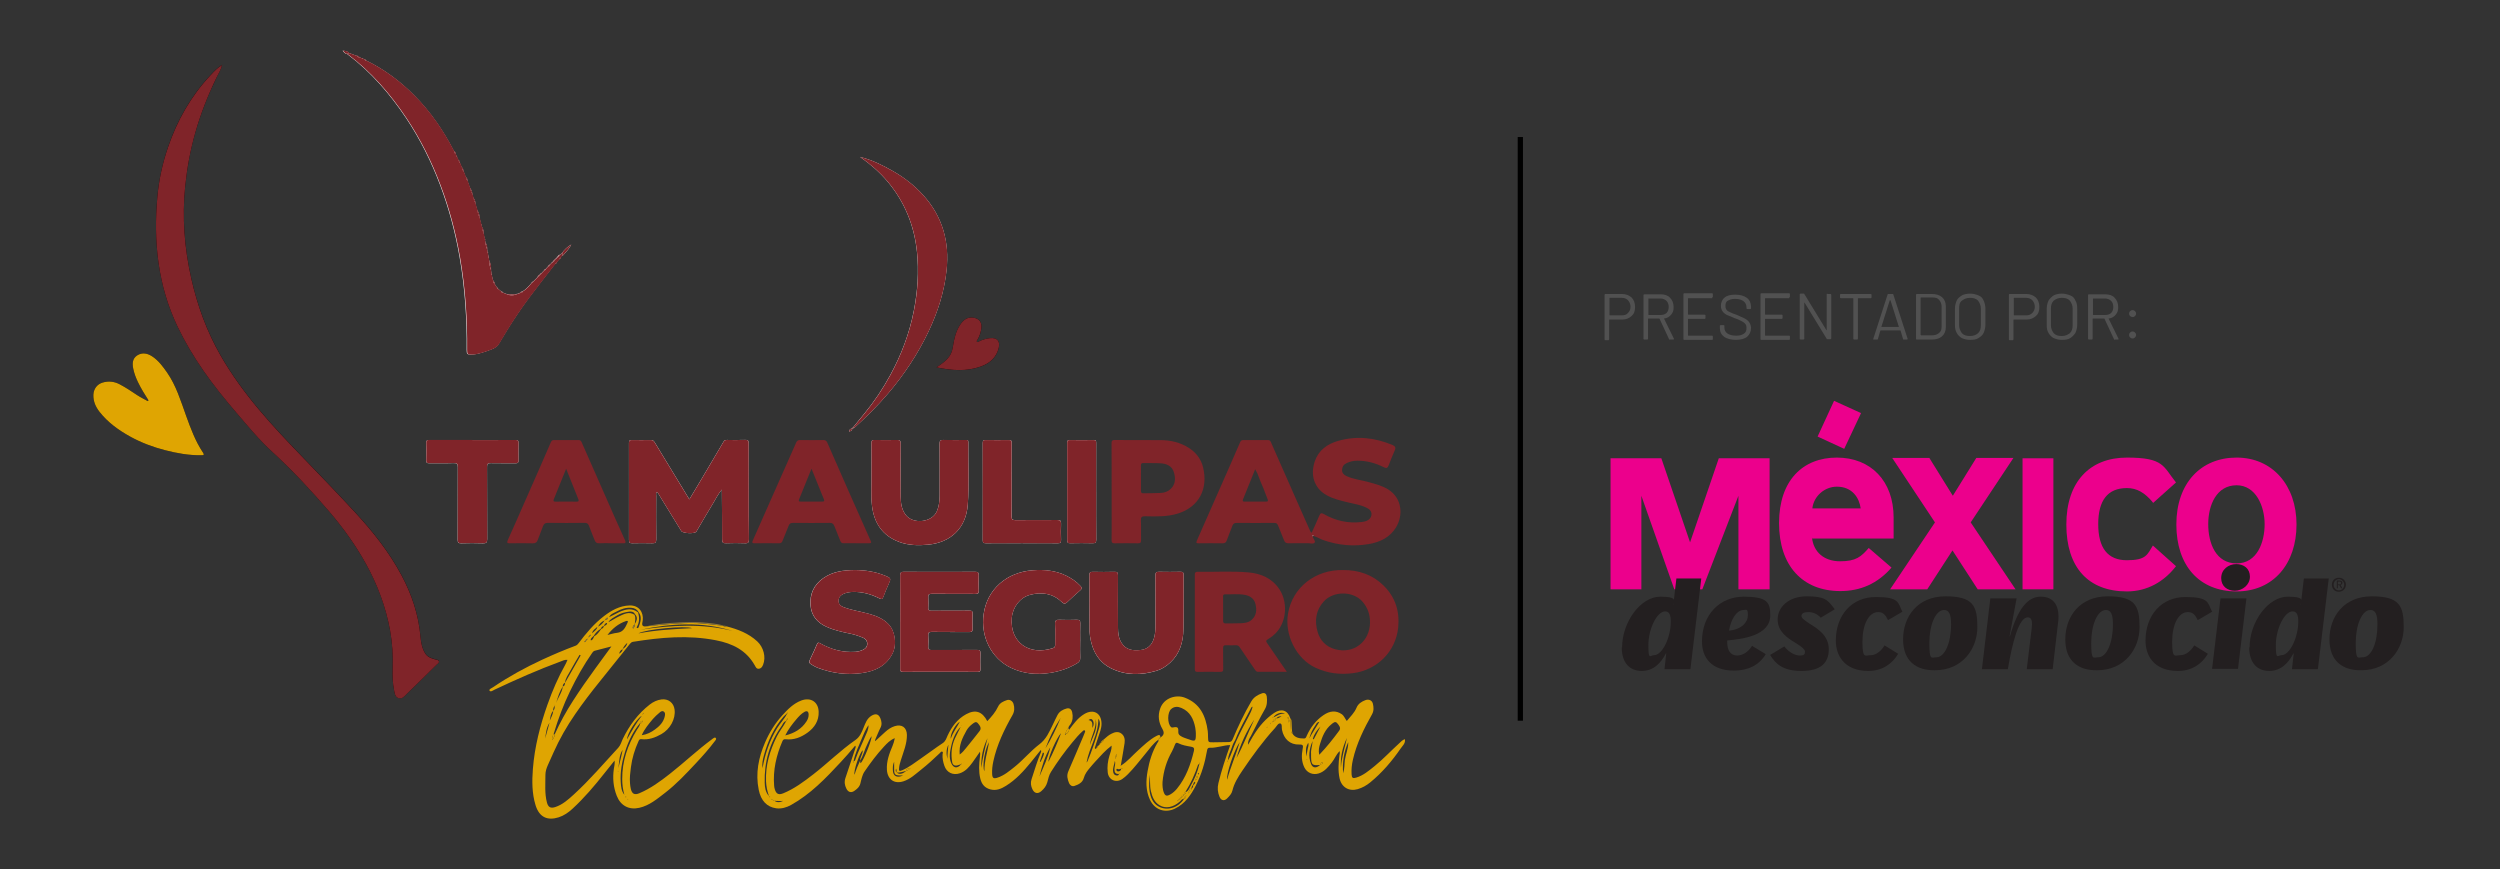 <?xml version="1.0" encoding="UTF-8"?><svg id="Capa_1" xmlns="http://www.w3.org/2000/svg" viewBox="0 0 713.58 248.1"><rect x="0" y="0" width="713.58" height="248.1" fill="#333333" stroke="none"/><defs><style>.cls-1{fill:#010101;}.cls-2{fill:#231f20;}.cls-3{fill:#ec008c;}.cls-4{fill:#802429;}.cls-5{fill:#dfa502;}.cls-6{fill:#fff;}.cls-7{fill:#515151;}.cls-8{fill:#fafafa;}.cls-9{fill:#8d773a;}</style></defs><path class="cls-3" d="M496.2,168.21v-26.7l-10.3,26.7h-8l-9.4-26.7v26.7h-8.8v-37.4h14.5l8.2,24,8.2-24h14.5v37.4h-8.9Z"/><path class="cls-3" d="M517.2,153.41c.4,4.1,3.4,6.8,8,6.8s6-1.3,8.2-3.8l6.5,5.6c-4,4.6-8.9,6.7-14.6,6.7-10.8,0-17.5-7.2-17.5-19.4s6.8-18.7,16.5-18.7,16.2,6.7,16.2,17.1v6h-23.2l-.1-.3ZM524.3,138.91c-3.5,0-6.6,2.7-7,6.2h13.8c-.4-3-2.4-6.2-6.8-6.2h0ZM526.4,128.11l-7.6-3.5,4.7-10.2,7.7,3.5-4.8,10.2h0Z"/><path class="cls-3" d="M564.5,168.21l-7.2-11.1-7.2,11.1h-10.6l12.8-19.1-12.2-18.4h10.6l6.7,10.8,6.7-10.8h10.6l-12.2,18.4,12.8,19.1h-10.8Z"/><path class="cls-3" d="M577.3,168.21v-37.4h8.8v37.4h-8.8Z"/><path class="cls-3" d="M614.5,143.41c-2.3-2.8-4.6-4.1-7.4-4.1-5.5,0-8.2,3.5-8.2,10.3s2.7,10.3,8.2,10.3,5.8-1.6,7.4-4.2l6.6,5.9c-3.4,4.4-8.2,7.2-14,7.2-11.1,0-17.3-6.9-17.3-19.1s6.7-19.1,17.3-19.1,10.3,2.5,14,7.1l-6.6,5.9h0v-.2Z"/><path class="cls-3" d="M638.4,168.81c-10.6,0-17.2-7.3-17.2-19.1s7-19.1,17.2-19.1,17.1,7.9,17.1,19.1-6.6,19.1-17.1,19.1h0ZM638.4,138.51c-5.7,0-8.1,5.6-8.1,11.1s2.2,11.2,8.1,11.2,8-6.1,8-11.2-2.5-11.1-8-11.1h0Z"/><path class="cls-2" d="M463,184.81c0-7.3,5.3-14.5,10.9-14.5s3.5,1.5,3.7,2.4l.9-7.6h7.1l-3.1,25.9h-7.4l.5-4.5h-.1c-1.4,2.7-3.5,5-6.9,5s-5.7-2.3-5.7-6.7h.1ZM476.9,177.41c0-2-.5-2.9-1.6-2.9-2.4,0-4.8,5.1-4.8,9.6s.5,2.9,1.6,2.9c2.4,0,4.8-5.1,4.8-9.6Z"/><path class="cls-2" d="M500.2,184.41l3.8,2.3c-1.9,3.2-5.1,4.7-9.1,4.7-6.4,0-9.1-3.7-9.1-8.3,0-7.8,5.2-12.8,11.9-12.8s7.6,1.6,7.6,5.3c0,5.9-8.1,6.8-12.3,7.2v.4c0,2.4.9,3.9,2.9,3.9,1.9-.1,3.3-1.3,4.2-2.8l.1.1ZM493.4,180.01c3.7-.3,5.5-2.4,5.5-4.4s-.4-1.5-1.3-1.5c-1.9.1-3.5,2.5-4.1,6l-.1-.1Z"/><path class="cls-2" d="M505.3,186.91l4-2.4c1.3,1.7,3.1,2.6,4.4,2.6s1.5-.4,1.5-1.1-1.2-1.6-2.7-2.5c-2.3-1.4-5.1-3.2-5.1-6.7s3.1-6.6,8.3-6.6,6,1,8,3.7l-4,2.4c-1.1-1.2-2.4-1.6-3.6-1.6s-1.9.4-1.9,1.1,1,1.3,2.3,2.2c2.3,1.4,5.5,3.4,5.5,7.3s-2.3,6.2-7.8,6.2-7.5-2.2-8.9-4.5h0v-.1Z"/><path class="cls-2" d="M524,182.91c0-7.4,4.6-12.5,11.4-12.5s6.3,1.6,7.6,4.2l-4.1,2.4c-.6-1.3-1.3-2.3-2.8-2.3-2.7,0-4.5,3.5-4.5,8.5s.8,3.8,2.4,3.8,3.1-1.4,3.9-2.8l3.9,2.4c-1.7,2.9-4.6,4.9-8.5,4.9-7.1,0-9.3-4.7-9.3-8.6h0Z"/><path class="cls-2" d="M543.2,182.51c0-6.6,4.2-12.3,12.1-12.3s9.1,2.7,9.1,8.8-4.2,12.3-12.1,12.3c-5.3.1-9.1-2.6-9.1-8.8ZM556.9,178.21c0-2.9-.6-4.1-2-4.1-2.4,0-4.2,4.2-4.2,9.4s.6,4.1,2,4.1c2.4,0,4.2-4.1,4.2-9.4Z"/><path class="cls-2" d="M568.2,170.81h7.4l-2,10.8h.1c2.7-9.6,6.1-11.3,8.8-11.3,4,0,5.6,3,4.9,7.7l-1.5,13h-7.4l1.4-11.6c.2-1.6.2-3.2-1.1-3.2-2.6,0-4.4,7.2-5.7,14.8h-7.4l2.4-20.2h.1Z"/><path class="cls-2" d="M589.5,182.51c0-6.6,4.2-12.3,12.1-12.3s9.1,2.7,9.1,8.8-4.2,12.3-12.1,12.3c-5.3.1-9.1-2.6-9.1-8.8ZM603.1,178.21c0-2.9-.6-4.1-2-4.1-2.4,0-4.2,4.2-4.2,9.4s.6,4.1,2,4.1c2.4,0,4.2-4.1,4.2-9.4Z"/><path class="cls-2" d="M612.4,182.91c0-7.4,4.6-12.5,11.4-12.5s6.3,1.6,7.6,4.2l-4.1,2.4c-.6-1.3-1.3-2.3-2.8-2.3-2.7,0-4.5,3.5-4.5,8.5s.8,3.8,2.4,3.8,3.1-1.4,3.9-2.8l3.9,2.4c-1.7,2.9-4.6,4.9-8.5,4.9-7.2,0-9.3-4.7-9.3-8.6h0Z"/><path class="cls-2" d="M638.8,190.91h-7.4l2.4-20.1h7.4l-2.4,20.1ZM634,165.01c0-2.5,2.1-4,4.3-4s3.9,1.3,3.9,3.6-2.1,4-4.3,4-3.9-1.3-3.9-3.6Z"/><path class="cls-2" d="M642.1,184.81c0-7.3,5.3-14.5,10.9-14.5s3.5,1.5,3.7,2.4l.9-7.6h7.1l-3.1,25.9h-7.4l.5-4.5h-.1c-1.4,2.7-3.5,5-6.9,5s-5.7-2.3-5.7-6.7h.1ZM656,177.41c0-2-.5-2.9-1.6-2.9-2.4,0-4.8,5.1-4.8,9.6s.5,2.9,1.6,2.9c2.4,0,4.8-5.1,4.8-9.6Z"/><path class="cls-2" d="M664.9,182.51c0-6.6,4.2-12.3,12.1-12.3s9.1,2.7,9.1,8.8-4.2,12.3-12.1,12.3c-5.3.1-9.1-2.6-9.1-8.8ZM678.6,178.21c0-2.9-.6-4.1-2-4.1-2.4,0-4.2,4.2-4.2,9.4s.6,4.1,2,4.1c2.5,0,4.2-4.1,4.2-9.4Z"/><path class="cls-2" d="M669.6,166.91c0,1-.8,2-2,2s-2-.8-2-2,.8-2,2-2,2,.9,2,2ZM666.1,166.91c0,.9.7,1.6,1.5,1.6s1.5-.7,1.5-1.6-.7-1.6-1.5-1.6-1.5.7-1.5,1.6ZM668.6,166.41c0,.3-.3.5-.5.6l.5.9h-.4l-.5-.9h-.4v.9h-.3v-2.2h.8c.5,0,.8.2.8.6v.1ZM667.3,166.11v.7h.5c.2,0,.4-.1.4-.4s-.2-.4-.4-.4h-.5v.1h0Z"/><path class="cls-7" d="M465.7,84.91c.6.6,1,1.5,1,2.7s-.3,2-1,2.6-1.5,1-2.7,1h-3.6s-.1,0-.1.1v5.6c0,.1-.1.2-.2.2h-.9c-.1,0-.2-.1-.2-.2v-12.8c0-.1.1-.2.2-.2h4.8c1.1,0,2,.4,2.7,1ZM464.7,89.31c.4-.4.7-1,.7-1.7s-.2-1.3-.7-1.9c-.4-.4-1-.7-1.7-.7h-3.5s-.1,0-.1.1v4.8s0,.1.1.1h3.5c.7,0,1.3-.2,1.7-.7Z"/><path class="cls-7" d="M476.4,96.81l-2.7-5.8s0-.1-.1-.1h-3.1s-.1,0-.1.1v5.7c0,.1-.1.2-.2.2h-.9c-.1,0-.2-.1-.2-.2v-12.5c0-.1.1-.2.2-.2h4.8c1,0,2,.3,2.6,1,.6.6,1,1.5,1,2.6s-.2,1.6-.7,2.2-1.1,1-2,1.1c0,0-.1.1,0,.1l2.8,5.7h0q0,.2-.1.2h-1.3v-.1ZM470.5,85.11v4.7s0,.1.1.1h3.4c.7,0,1.3-.2,1.7-.6s.6-1,.6-1.7-.2-1.3-.6-1.7c-.4-.4-1-.7-1.7-.7h-3.5v-.1Z"/><path class="cls-7" d="M488.7,85.11h-6.8s-.1,0-.1.1v4.5s0,.1.1.1h4.7c.1,0,.2.1.2.2v.8c0,.1-.1.2-.2.2h-4.7s-.1,0-.1.1v4.6s0,.1.1.1h6.8c.1,0,.2.1.2.2v.8c0,.1-.1.2-.2.2h-8c-.1,0-.2-.1-.2-.2v-12.9c0-.1.1-.2.2-.2h8c.1,0,.2.1.2.2v.8c0,.1-.1.2-.2.2v.2Z"/><path class="cls-7" d="M492.1,96.11c-.8-.6-1.2-1.4-1.2-2.5v-.6c0-.1.1-.2.2-.2h.9c.1,0,.2.1.2.2v.5c0,.7.3,1.3.9,1.7.6.4,1.4.6,2.5.6s1.6-.2,2.2-.6.7-.9.7-1.6-.1-.8-.3-1.1c-.2-.3-.6-.6-1-.8s-1.1-.6-2.1-.9c-.9-.4-1.6-.7-2.2-.9-.5-.3-.9-.6-1.2-1s-.5-1-.5-1.6c0-1,.4-1.9,1.1-2.4.7-.6,1.7-.8,3-.8s2.5.3,3.3.9,1.2,1.5,1.2,2.6v.4c0,.1-.1.2-.2.2h-.9c-.1,0-.2-.1-.2-.2v-.3c0-.7-.3-1.3-.8-1.7-.5-.4-1.3-.7-2.4-.7s-1.5.2-2.1.5-.7.9-.7,1.5.1.8.3,1.1c.2.3.5.5,1,.7.4.2,1.1.5,2,.8.9.4,1.6.7,2.2,1s1,.7,1.3,1.1c.3.5.5,1,.5,1.6,0,1-.4,1.9-1.1,2.5s-1.9.9-3.2.9-2.6-.3-3.4-.9h0Z"/><path class="cls-7" d="M510.7,85.11h-6.8s-.1,0-.1.1v4.5s0,.1.1.1h4.7c.1,0,.2.1.2.2v.8c0,.1-.1.2-.2.2h-4.7s-.1,0-.1.1v4.6s0,.1.1.1h6.8c.1,0,.2.1.2.2v.8c0,.1-.1.2-.2.2h-8c-.1,0-.2-.1-.2-.2v-12.9c0-.1.1-.2.2-.2h8c.1,0,.2.1.2.2v.8c0,.1-.1.2-.2.2v.2Z"/><path class="cls-7" d="M521.6,83.91h.9c.1,0,.2.1.2.2v12.5c0,.1-.1.2-.2.2h-.9c-.1,0-.2,0-.2-.1l-6.3-10.3s0-.1-.1,0v10.3c0,.1-.1.2-.2.2h-.9c-.1,0-.2-.1-.2-.2v-12.7c0-.1.1-.2.2-.2h.9c.1,0,.2,0,.2.1l6.3,10.3s0,.1.1,0v-10.3s.1-.1.2-.1v.1Z"/><path class="cls-7" d="M534.2,84.11v.8c0,.1-.1.2-.2.2h-3.6s-.1,0-.1.1v11.5c0,.1-.1.2-.2.2h-.9c-.1,0-.2-.1-.2-.2v-11.5s0-.1-.1-.1h-3.5c-.1,0-.2-.1-.2-.2v-.8c0-.1.1-.2.2-.2h8.5c.2,0,.3.1.3.2h0Z"/><path class="cls-7" d="M543.2,96.81l-.7-2.4s0-.1-.1-.1h-5.6s-.1,0-.1.1l-.7,2.4c0,.1-.1.1-.2.1h-1c-.1,0-.2-.1-.1-.2l4.1-12.7c0-.1.1-.1.2-.1h1.2c.1,0,.2,0,.2.1l4.1,12.7h0c0,.2-.1.2-.2.2h-1s-.1,0-.1-.1h0ZM537.1,93.31h4.9c0-.1-2.4-7.6-2.4-7.6h-.2l-2.4,7.6h.1Z"/><path class="cls-7" d="M546.9,96.81v-12.7c0-.1.1-.2.2-.2h4.3c1.2,0,2.2.3,2.9.9s1.1,1.5,1.1,2.6v6c0,1.1-.4,2-1.1,2.6s-1.6.9-2.9.9h-4.3c-.1,0-.2,0-.2-.1ZM548.3,95.71h3.2c.8,0,1.4-.2,2-.7s.7-1.1.7-1.9v-5.5c0-.8-.2-1.4-.7-2s-1.1-.7-2-.7h-3.2s-.1,0-.1.1v10.6h.1v.1Z"/><path class="cls-7" d="M560,96.51c-.6-.3-1.1-.8-1.5-1.5s-.5-1.4-.5-2.3v-4.6c0-.8.2-1.6.5-2.3s.9-1.1,1.5-1.5c.6-.3,1.4-.5,2.3-.5s1.6.2,2.4.5,1.2.8,1.5,1.5.5,1.4.5,2.3v4.6c0,.8-.2,1.6-.5,2.3s-.9,1.1-1.5,1.5-1.4.5-2.4.5-1.6-.2-2.3-.5ZM564.6,95.11c.6-.6.8-1.3.8-2.3v-4.7c0-.9-.3-1.6-.8-2.3-.6-.6-1.3-.8-2.3-.8s-1.6.3-2.3.8-.8,1.3-.8,2.3v4.7c0,.9.3,1.6.8,2.3.6.6,1.3.8,2.3.8s1.7-.3,2.3-.8Z"/><path class="cls-7" d="M581.1,84.91c.6.6,1,1.5,1,2.7s-.3,2-1,2.6-1.5,1-2.7,1h-3.6s-.1,0-.1.1v5.6c0,.1-.1.2-.2.2h-.9c-.1,0-.2-.1-.2-.2v-12.8c0-.1.1-.2.2-.2h4.8c1.1,0,2,.4,2.7,1ZM580.1,89.31c.4-.4.7-1,.7-1.7s-.2-1.3-.7-1.9c-.4-.4-1-.7-1.7-.7h-3.5s-.1,0-.1.1v4.8s0,.1.1.1h3.5c.7,0,1.2-.2,1.7-.7Z"/><path class="cls-7" d="M586.2,96.51c-.6-.3-1.1-.8-1.5-1.5-.4-.6-.5-1.4-.5-2.3v-4.6c0-.8.2-1.6.5-2.3.4-.6.9-1.1,1.5-1.5.6-.3,1.4-.5,2.3-.5s1.6.2,2.4.5,1.2.8,1.5,1.5c.4.6.5,1.4.5,2.3v4.6c0,.8-.2,1.6-.5,2.3-.4.6-.9,1.1-1.5,1.5s-1.4.5-2.4.5-1.5-.2-2.3-.5ZM590.8,95.11c.6-.6.8-1.3.8-2.3v-4.7c0-.9-.3-1.6-.8-2.3-.6-.6-1.3-.8-2.3-.8s-1.6.3-2.3.8c-.6.6-.8,1.3-.8,2.3v4.7c0,.9.3,1.6.8,2.3.6.6,1.3.8,2.3.8s1.6-.3,2.3-.8Z"/><path class="cls-7" d="M603.4,96.81l-2.7-5.8s0-.1-.1-.1h-3.2s-.1,0-.1.1v5.7c0,.1-.1.2-.2.2h-.9c-.1,0-.2-.1-.2-.2v-12.5c0-.1.1-.2.2-.2h4.8c1,0,2,.3,2.6,1,.6.6,1,1.5,1,2.6s-.2,1.6-.7,2.2-1.1,1-2,1.1c0,0-.1.1,0,.1l2.8,5.7h0q0,.2-.1.2h-1c-.1.1-.2.1-.2,0h0v-.1ZM597.4,85.11v4.7s0,.1.1.1h3.4c.7,0,1.3-.2,1.7-.6s.6-1,.6-1.7-.2-1.3-.6-1.7c-.4-.4-1-.7-1.7-.7h-3.5v-.1Z"/><path class="cls-7" d="M608,90.21c-.2-.2-.3-.4-.3-.7s.1-.5.3-.7.4-.3.7-.3.5.1.7.3c.2.2.3.4.3.7s-.1.5-.3.7-.4.3-.7.3c-.3-.1-.5-.1-.7-.3ZM608,96.31c-.2-.2-.3-.4-.3-.7s.1-.5.3-.7.4-.3.7-.3.5.1.7.3c.2.2.3.4.3.7s-.1.5-.3.7-.4.3-.7.3-.5-.1-.7-.3Z"/><rect x="433.2" y="39.11" width="1.5" height="166.6"/><path class="cls-6" d="M243.42,122.3c-.1-.13-.19-.13-.29,0-.36.14-.75.26-.78.91.37-.22.76-.15.83-.59.07-.11.14-.22.21-.33.15.05.24,0,.26-.16.1-.03.22-.03.29-.1,3.35-3.04,6.56-6.22,9.5-9.67,4.63-5.44,8.55-11.34,11.61-17.79,2.62-5.53,4.48-11.31,5.13-17.44.85-8.04-1.11-15.2-6.56-21.3-2.51-2.81-5.45-5.09-8.7-6.96-2.99-1.71-6.08-3.25-9.45-4.08v.05s.03-.04.03-.04c2.92,2.04,5.59,4.34,7.89,7.08,4.85,5.79,7.55,12.49,8.33,19.95.59,5.68.2,11.33-.9,16.93-1.26,6.44-3.55,12.51-6.69,18.26-2.12,3.9-4.57,7.58-7.39,11.01-1.08,1.31-2.16,2.63-3.24,3.95-.12.08-.29.14-.1.32Z"/><path class="cls-6" d="M158.99,73.6l-.06.06c-.22,0-.38.07-.41.31l-.07.06c-.32.08-.49.29-.53.61l-.06.07c-.21,0-.37.06-.39.3-.17.17-.34.34-.51.51-.28.08-.46.26-.55.53-.23.25-.45.5-.68.75-.2.01-.34.1-.38.32-.3.32-.6.64-.9.95-.23,0-.36.1-.39.33l-.08.06c-.31.09-.48.29-.52.61l-1.33,1.34c-.22,0-.37.09-.39.33-.77.9-1.53,1.81-2.58,2.43-.34.04-.62.19-.83.47-.2.08-.4.15-.61.23-1.07.13-2.15.18-3.23.02-.35-.14-.69-.28-1.04-.41-.03-.23-.15-.34-.39-.3-.3-.24-.59-.49-.89-.73,0-.22-.1-.35-.33-.36l-.55-.87c-.01-.52-.32-.89-.61-1.27-.11-.48-.21-.95-.32-1.43.12-.16.07-.3-.07-.41-.04-.29-.08-.58-.13-.86.04-1.05-.13-2.05-.57-3.01-.04-.22-.08-.44-.12-.66.16-.15.09-.28-.05-.4-.06-.29-.12-.58-.18-.87.13-.14.12-.25-.05-.35-.05-.21-.09-.42-.14-.63.04-.75-.06-1.47-.49-2.11-.04-.21-.09-.42-.13-.63.13-.19.05-.34-.1-.48-.09-.41-.19-.82-.28-1.23-.01-.76-.02-1.53-.57-2.15l-.11-.44c.18-.16.05-.25-.07-.35-.11-.43-.21-.86-.32-1.29-.04-.99-.29-1.93-.81-2.79-.16-.55-.32-1.1-.48-1.65.04-.66-.17-1.23-.58-1.74-.08-.27-.16-.54-.25-.81-.05-.8-.3-1.52-.79-2.16-.22-.63-.44-1.26-.66-1.88-.02-.41-.03-.84-.49-1.04-.18-.5-.36-1.01-.55-1.51-.07-.56-.29-1.05-.66-1.48l-.44-1.03c0-.36-.08-.69-.45-.86-.13-.28-.26-.56-.39-.84.08-.21-.01-.34-.18-.45-.07-.14-.14-.28-.21-.42.07-.41-.14-.66-.48-.83-2.99-5.82-6.64-11.17-11.26-15.84-4.06-4.11-8.63-7.52-13.84-10.06-.05-.24-.2-.32-.44-.25-.13-.08-.26-.17-.39-.25-.11-.17-.26-.25-.46-.16-.2-.09-.39-.18-.59-.27-.21-.3-.5-.42-.85-.41-.71-.27-1.42-.53-2.13-.8-.45-.54-1.07-.57-1.81-.67.42.51.73.93,1.32.99,6.74,5.06,12.16,11.33,16.82,18.3,3.98,5.97,7.15,12.36,9.68,19.06,2.53,6.7,4.36,13.61,5.58,20.66,1.51,8.74,2.1,17.56,2.01,26.43-.01,1.17.17,1.34,1.34,1.31,1.61-.03,3.13-.56,4.61-1.08,1.17-.41,2.45-.79,3.18-1.95.82-1.31,1.58-2.66,2.39-3.97,1.95-3.14,4-6.2,6.2-9.16,2.46-3.3,5.02-6.52,7.54-9.77.23,0,.37-.09.37-.34.24-.3.47-.61.71-.91.32-.07.53-.24.54-.59.08-.32.56-.82-.32-.7-.28,0-.44.13-.48.41l-.06.06c-.25.02-.33.17-.33.4Z"/><path class="cls-6" d="M160.32,72.34c-.24.13-.43.3-.17.55.29.28.54.03.71-.16.81-.9,1.64-1.79,2.2-2.93-1.04.64-1.96,1.4-2.64,2.44-.05.01-.08.04-.09.09Z"/><path class="cls-1" d="M63.41,18.5c-1.39.82-2.35,1.9-3.31,2.92-5.57,5.94-9.52,12.87-12.14,20.55-1.55,4.55-2.59,9.24-3.03,14.02-1.18,12.91.1,25.46,5.8,37.32,2.08,4.33,4.53,8.42,7.25,12.36,2.88,4.17,6.07,8.1,9.36,11.95,3.36,3.92,6.64,7.93,10.46,11.42,5.72,5.22,10.96,10.9,16.01,16.76,4,4.64,7.56,9.6,10.56,14.97,3.36,6.02,5.75,12.37,6.97,19.15.65,3.58.85,7.21.73,10.85-.07,2.08-.02,4.17.41,6.21.18.88.24,1.95,1.28,2.27,1.1.34,1.74-.62,2.39-1.25,2.84-2.72,5.64-5.5,8.44-8.26.29-.29.82-.51.7-.97-.12-.51-.71-.5-1.14-.61-1.1-.3-2.13-.64-2.8-1.71-.95-1.53-1.2-3.24-1.35-4.95-.56-6.13-2.48-11.84-5.35-17.24-3.54-6.66-8.19-12.52-13.29-18.04-4.84-5.24-9.79-10.37-14.74-15.5-4.34-4.5-8.67-9.02-12.69-13.82-4.1-4.89-7.86-10-11.02-15.55-3.91-6.85-6.57-14.17-8.3-21.83-1.97-8.72-2.66-17.54-1.74-26.47.54-5.21,1.47-10.33,2.92-15.35,1.55-5.39,3.59-10.59,6.05-15.64.54-1.12,1.25-2.18,1.57-3.59Z"/><path class="cls-6" d="M196.77,142.54c-3.37-5.53-6.64-10.87-9.87-16.23-.29-.49-.56-.72-1.14-.72-1.8.03-3.6.03-5.4,0-.63-.01-.84.17-.84.83.02,9.24.02,18.47,0,27.71,0,.78.29.94.99.93,1.87-.04,3.74-.06,5.61,0,.92.03,1.21-.2,1.2-1.16-.05-4.12-.03-8.25-.02-12.37,0-.36-.14-.77.16-1.1.23.02.29.2.37.34,2.21,3.59,4.41,7.19,6.62,10.78.44.72,3.83.87,4.31.19.02-.03.03-.06.05-.09,1.59-2.7,3.14-5.41,4.78-8.08.73-1.19,1.32-2.5,2.46-3.83,0,.71,0,1.12,0,1.53.03,4.23.08,8.46.06,12.69,0,.9.27,1.13,1.14,1.1,1.8-.06,3.6-.08,5.39,0,.99.05,1.15-.32,1.14-1.21-.05-4.34-.04-8.67-.06-13.01-.01-4.76-.05-9.52-.02-14.28,0-.79-.2-1.03-1-1-1.73.06-3.46.03-5.18.02-.41,0-.73.04-.97.46-2.19,3.73-4.4,7.45-6.6,11.17-1.02,1.72-2.05,3.43-3.18,5.32Z"/><path class="cls-6" d="M248.74,135.7c.08,2.44-.21,5.52.14,8.57.57,4.97,2.97,8.65,7.82,10.44,2.65.97,5.4,1.03,8.15.77,6.57-.61,10.87-4.77,11.38-11.34.46-5.97.09-11.98.17-17.97,0-.61-.36-.57-.76-.57-2.12,0-4.23.05-6.35-.02-.88-.03-1.12.23-1.11,1.11.04,4.9.02,9.8.02,14.7,0,1.56-.17,3.1-.79,4.55-1.36,3.17-6.7,3.8-8.84,1.09-1.25-1.58-1.46-3.41-1.48-5.28-.04-5.04-.04-10.08,0-15.12,0-.86-.26-1.06-1.07-1.04-2.11.05-4.23.05-6.35,0-.73-.02-.96.17-.95.93.04,2.85.02,5.71.02,9.19Z"/><path class="cls-6" d="M310.95,172.22c0,2.19.02,4.37,0,6.56-.03,1.92.22,3.8.82,5.62.93,2.82,2.66,5.03,5.35,6.36,4.21,2.08,8.58,2.02,12.98.71,1.48-.44,2.79-1.3,3.95-2.37,2.75-2.57,3.67-5.88,3.74-9.45.11-5.18.02-10.37.05-15.55,0-.72-.23-.9-.91-.89-2.01.03-4.02.06-6.03,0-.89-.03-1.13.25-1.12,1.12.04,4.76.02,9.52.02,14.28,0,1.28-.08,2.54-.48,3.76-.61,1.84-1.85,2.98-3.81,3.18-2.12.22-4.11.01-5.39-2.04-.86-1.38-1.01-2.92-1.01-4.47-.02-4.94-.03-9.87,0-14.81,0-.79-.21-1.03-1.01-1.01-2.04.05-4.09.06-6.14,0-.89-.03-1.04.3-1.03,1.09.04,2.64.02,5.29.02,7.93Z"/><path class="cls-6" d="M256.95,177.47c0,4.44,0,8.88,0,13.33,0,.56-.05.99.79.99,7.12-.03,14.25-.03,21.37,0,.64,0,.75-.26.74-.81-.03-1.48-.07-2.96.01-4.44.05-.88-.27-1.04-1.07-1.03-4.27.04-8.53,0-12.8.03-.76,0-1.09-.14-1.03-.98.08-1.05.07-2.12,0-3.17-.05-.78.18-1.02.99-1.01,3.56.05,7.12,0,10.68.04.72,0,1-.17.98-.93-.05-1.44-.06-2.89,0-4.34.03-.73-.23-.86-.9-.86-3.63.03-7.26,0-10.9.03-.63,0-.89-.14-.85-.81.05-.98.07-1.98,0-2.96-.07-.86.24-1.05,1.06-1.04,4.13.04,8.25,0,12.38.03.71,0,1-.16.97-.93-.06-1.44-.06-2.89,0-4.33.04-.82-.19-1.07-1.05-1.07-6.77.04-13.54.03-20.31,0-.83,0-1.08.21-1.07,1.06.04,4.41.02,8.81.02,13.22Z"/><path class="cls-6" d="M308.33,183.02c0-1.69-.05-3.39.02-5.07.04-.88-.28-1.07-1.09-1.04-1.62.05-3.25.07-4.86,0-.94-.04-1.3.18-1.26,1.2.09,1.93.02,3.88.03,5.81,0,.5-.06.89-.61,1.07-7.01,2.31-12.33-1.84-11.77-8.58.27-3.19,2.39-5.88,5.24-6.63,3.33-.87,6.44-.43,9.03,2.05.54.51.92.64,1.53.06,1.23-1.2,2.53-2.33,3.82-3.47.44-.39.45-.67.04-1.11-1.16-1.26-2.54-2.21-4.06-2.96-3.03-1.51-6.28-1.82-9.59-1.58-7.57.56-13.07,5.5-14.05,12.55-.9,6.47,2.25,12.63,7.79,15.29,3.59,1.72,7.35,2.06,11.24,1.45,2.71-.43,5.25-1.3,7.61-2.71.67-.4,1-.85.95-1.68-.08-1.55-.02-3.1-.02-4.65Z"/><path class="cls-1" d="M42.39,114.27c-.07.07-.14.14-.21.22-1-.56-2.04-1.06-3-1.69-1.64-1.09-3.27-2.19-5.02-3.11-1.59-.83-3.22-.99-4.91-.48-1.58.47-2.53,1.84-2.59,3.46-.07,1.87.64,3.47,1.74,4.87,2.35,3.01,5.4,5.21,8.72,7.05,3.16,1.75,6.53,3.02,10.01,3.91,3.38.87,6.81,1.5,10.34,1.43.53-.01.98.01.48-.73-2.18-3.28-3.53-6.95-4.86-10.62-1.51-4.19-2.8-8.49-5.38-12.22-1.19-1.72-2.42-3.38-4.17-4.57-1.37-.94-2.89-1.28-4.37-.35-1.38.88-1.44,2.32-1.14,3.78.27,1.35.76,2.63,1.36,3.87.87,1.8,1.92,3.5,3,5.18Z"/><path class="cls-6" d="M243.98,162.71c-3.21.02-6.32.41-9.04,2.34-2.68,1.9-3.85,4.51-3.6,7.75.23,2.96,1.91,4.9,4.54,6.1,2.23,1.01,4.61,1.52,6.99,2.01,1.14.23,2.23.63,3.31,1.05.75.29,1.3.83,1.33,1.73.03.91-.47,1.44-1.23,1.79-.67.31-1.38.5-2.13.56-3.6.25-6.92-.66-10.03-2.4-.55-.31-.72-.3-.97.3-.53,1.3-1.16,2.56-1.75,3.84-.64,1.39-.65,1.4.71,2.2.45.27.93.51,1.42.69,4,1.48,8.12,2.06,12.36,1.46,3.8-.54,7.02-1.97,8.86-5.62,1.28-2.53.77-6.37-1.18-8.38-1.45-1.49-3.27-2.26-5.22-2.83-2.53-.74-5.18-1.06-7.65-2.03-.81-.32-1.35-.81-1.37-1.68-.03-.92.43-1.6,1.28-2.01.87-.43,1.8-.59,2.76-.62,2.71-.08,5.23.63,7.62,1.84.64.32.91.2,1.15-.47.44-1.22.96-2.42,1.49-3.61.74-1.63.71-1.69-1-2.4-2.78-1.15-5.69-1.59-8.68-1.61Z"/><path class="cls-6" d="M134.82,125.6c-4.09,0-8.18.01-12.28-.01-.68,0-.91.17-.89.88.05,1.62.05,3.24,0,4.87-.02.7.19.91.89.89,2.33-.04,4.66.04,6.98-.04.96-.03,1.15.27,1.15,1.18-.04,6.88,0,13.75-.04,20.63,0,.8.17,1.11,1.05,1.08,2.04-.07,4.09-.07,6.14,0,.94.03,1.25-.19,1.25-1.21-.05-6.88,0-13.75-.05-20.63,0-.85.23-1.06,1.06-1.04,2.33.06,4.66,0,6.98.04.72.01.99-.17.96-.93-.05-1.58-.05-3.17,0-4.76.03-.74-.18-.96-.93-.95-4.09.04-8.18.02-12.28.02Z"/><path class="cls-6" d="M288.76,136.98c0-3.52-.02-7.05.02-10.57,0-.66-.17-.83-.82-.82-2.18.04-4.37.04-6.55,0-.65,0-.91.11-.91.86.03,9.23.02,18.46,0,27.69,0,.65.14.93.87.92,6.87-.03,13.74-.03,20.62,0,.72,0,.89-.25.88-.92-.04-1.55-.06-3.1,0-4.65.03-.82-.19-1.08-1.04-1.07-4.02.05-8.04,0-12.05.03-.78,0-1.03-.23-1.02-1.02.04-3.49.02-6.98.02-10.46Z"/><path class="cls-6" d="M312.88,140.4c0-4.65,0-9.3.01-13.95,0-.58-.05-.88-.77-.87-2.25.05-4.51.04-6.76,0-.63,0-.76.22-.76.79.01,9.26.01,18.52,0,27.79,0,.68.2.91.91.89,2.11-.05,4.23-.05,6.34,0,.82.02,1.07-.2,1.06-1.04-.04-4.54-.02-9.09-.02-13.63Z"/><path class="cls-1" d="M267.3,104.87c4.43.93,8.62,1.23,12.73-.27,2.54-.93,4.44-2.62,5.06-5.37.43-1.92-.54-2.9-2.49-2.7-1.09.11-2.14.41-3.12.91-.2.1-.43.36-.64.09-.15-.19.06-.38.17-.55.6-1.01.97-2.11,1.11-3.27.21-1.68-.56-2.74-2.21-3.02-1.79-.31-2.96.65-3.86,2.02-1.19,1.8-1.68,3.85-2.01,5.95-.15.93-.34,1.84-.84,2.69-.88,1.52-2.29,2.42-3.9,3.53Z"/><path class="cls-4" d="M63.41,18.5c-.32,1.41-1.02,2.48-1.57,3.59-2.46,5.04-4.51,10.25-6.05,15.64-1.44,5.02-2.38,10.14-2.92,15.35-.92,8.93-.23,17.75,1.74,26.47,1.73,7.66,4.39,14.98,8.3,21.83,3.17,5.55,6.92,10.66,11.02,15.55,4.02,4.8,8.35,9.32,12.69,13.82,4.95,5.13,9.9,10.26,14.74,15.5,5.1,5.52,9.75,11.38,13.29,18.04,2.87,5.4,4.79,11.1,5.35,17.24.16,1.7.4,3.42,1.35,4.95.67,1.07,1.7,1.41,2.8,1.71.43.12,1.02.1,1.14.61.11.46-.41.68-.7.97-2.81,2.76-5.6,5.54-8.44,8.26-.65.63-1.29,1.59-2.39,1.25-1.03-.32-1.09-1.39-1.28-2.27-.42-2.05-.47-4.13-.41-6.21.12-3.64-.08-7.27-.73-10.85-1.23-6.77-3.62-13.13-6.97-19.15-2.99-5.37-6.56-10.33-10.56-14.97-5.05-5.85-10.28-11.54-16.01-16.76-3.82-3.49-7.1-7.49-10.46-11.42-3.3-3.85-6.48-7.78-9.36-11.95-2.72-3.94-5.17-8.03-7.25-12.36-5.7-11.87-6.98-24.41-5.8-37.32.44-4.79,1.47-9.47,3.03-14.02,2.62-7.68,6.57-14.61,12.14-20.55.96-1.02,1.92-2.1,3.31-2.92Z"/><path class="cls-5" d="M330.61,211.15c-1.52,1.11-2.56,2.66-3.74,4.08-1.62,1.94-3.14,3.97-4.93,5.76-.49.49-1.03.97-1.6,1.36-1.79,1.23-3.92.27-4.16-1.88-.19-1.63.02-3.23.5-4.8.27-.89.66-1.75.61-2.85-1.83,1.37-3.21,3.01-4.67,4.57-.53.56-1.02,1.17-1.52,1.75-.75.88-1.43,1.77-1.76,2.95-.36,1.31-1.55,1.88-2.73,2.26-.62.2-1.22-.24-1.46-.81-.45-1.08-.74-2.17-.22-3.37,1.47-3.35,2.88-6.73,4.31-10.09.14-.32.27-.65.39-.98.07-.19.2-.44.01-.59-.26-.21-.46.05-.63.2-1.08.96-2.01,2.08-2.93,3.19-2.23,2.68-4.25,5.51-6.11,8.45-.58.91-.77,1.97-1.05,2.97-.3,1.05-.92,1.81-1.69,2.49-1.01.89-1.98.67-2.55-.54-.44-.92-.58-1.87-.24-2.87.87-2.57,1.59-5.18,2.67-7.68.08-.18.18-.39-.06-.63-.94,1.18-1.87,2.35-2.82,3.51-2.08,2.55-4.3,4.97-7.11,6.71-1.32.82-2.79,1.48-4.51.99-1.63-.46-2.44-1.55-2.81-3.1-.48-2.03-.35-4.06-.11-6.1.06-.49.13-.97.02-1.54-.73,1.05-1.43,2.11-2.19,3.14-.94,1.29-1.96,2.48-3.56,3.02-1.93.65-3.74-.19-4.4-2.12-.37-1.07-.61-2.17-.52-3.32.02-.25.25-.61-.12-.74-.3-.11-.48.24-.67.42-1.73,1.65-3.49,3.27-5.37,4.75-1.57,1.23-3.01,2.65-4.99,3.29-2.61.85-4.56-.5-4.74-3.25-.16-2.49.7-4.71,1.63-6.92.27-.65.46-1.3.62-2.14-1.39.56-2.26,1.53-3.12,2.45-2.04,2.19-3.82,4.6-5.51,7.07-.68.99-.9,2.22-1.18,3.37-.27,1.07-1.02,1.68-1.82,2.21-.88.58-1.69.29-2.18-.67-.5-.98-.65-1.97-.28-3.06.99-2.88,1.93-5.78,2.89-8.66.06-.17.07-.34-.11-.57-1.36,1.65-2.76,3.23-4.21,4.79-4.24,4.57-8.55,9.05-14.07,12.13-1.32.73-2.75,1.16-4.26.96-2.66-.36-4.37-2.18-4.99-5.27-.96-4.71-.06-9.18,1.8-13.5,1.22-2.83,2.82-5.43,4.89-7.72,1.56-1.73,3.17-3.39,5.42-4.26,2.69-1.04,4.91.35,5,3.21.08,2.6-1.19,4.52-3.21,5.97-1.84,1.32-3.89,2.14-6.23,1.86-.47-.06-.72.13-.9.54-1.75,4.07-2.74,8.29-2.37,12.75.03.35.09.7.2,1.03.41,1.33,1.11,1.64,2.41,1.11,3.16-1.3,5.87-3.32,8.54-5.39,4.09-3.17,7.77-6.84,12.02-9.8,1.34-.93,1.81-2.21,2.36-3.54.53-1.3.96-2.63,2.29-3.43,1.15-.68,2.01-.48,2.51.76.36.9.5,1.79,0,2.74-.53,1.01-.92,2.09-1.39,3.14-.1.23-.2.45-.08.62.93-.86,1.87-1.73,2.81-2.58.82-.74,1.71-1.37,2.77-1.69,2.03-.63,3.43.39,3.46,2.51.03,2.53-.98,4.81-1.71,7.16-.23.74-.45,1.48-.53,2.26-.09.91.07,1.02.9.66,1.96-.84,3.61-2.19,5.35-3.37,2.09-1.42,4.1-2.98,6.21-4.37.84-.55,1.04-1.39,1.39-2.15,1.19-2.55,2.81-4.75,5.31-6.11,2.67-1.45,4.61-.75,6.02,1.99,1.22-1.27,2.35-2.59,3.1-4.18.5-1.06,1.49-1.47,2.48-1.82.8-.29,1.64.2,1.91,1.07.33,1.08.29,2.16-.28,3.17-2.38,4.17-4.45,8.47-5.48,13.21-.26,1.21-.41,2.43-.34,3.67.07,1.14.41,1.36,1.48,1.02,1.93-.62,3.43-1.9,4.97-3.13,2.48-1.98,4.5-4.49,7.02-6.39,1.99-1.5,2.84-3.57,3.85-5.63.45-.92.86-1.85,1.34-2.75.55-1.03,1.52-1.57,2.59-1.86.87-.24,1.43.27,1.6,1.12.25,1.17.19,2.3-.48,3.36-.22.35-.57.64-.62,1.08-.41.5-.72,1.06-.85,1.7-.09.1-.21.19-.06.33l.16-.24c.6-.24.83-.75,1-1.32,1.26-1.66,2.48-3.38,4.33-4.47,2.59-1.52,4.85-.27,4.89,2.74.02,1.4-.55,2.67-.97,3.97-.28.87-.59,1.73-.84,2.61-.06.21-.3.57.19.65.07-.08.14-.17.21-.25,0,0-.01.01-.01.01.21-.06.27-.21.25-.4,0,0,0,0,0,0,.07-.07.14-.15.21-.22,0,0,0,0,0,0,.08-.08.15-.16.23-.24.05-.06.11-.12.16-.18.2-.06.28-.21.27-.41,0,0,0,0,0,0,.55-.17.92-.52,1.05-1.1.65-.59,1.31-1.16,2.1-1.55.92-.46,1.88-.72,2.79-.06.92.67,1.09,1.71.94,2.75-.31,2.08-.7,4.14-1.05,6.22-.1.07-.14.16-.02.24.02.01.09-.07.14-.11,1.76-1.12,3.09-2.73,4.62-4.12,1.72-1.55,3.35-3.2,5.44-4.29.66-.34,1.11-.44,1.09.53l.02-.02c-.22-.07-.3,0-.23.23l.02-.02c-.23-.07-.3,0-.23.23v-.02c-.22-.09-.24.04-.21.23v-.02ZM320.65,218.99s.05-.02.07-.03c.01,0,0-.03.01-.05-.02.03-.05.06-.07.1-.07.07-.14.14-.21.21-.18-.02-.34.03-.42.21-.31-.02-.58.27-.91.1-.19-.1-.45-.17-.47.14-.02.32.24.54.54.51.44-.04.8-.24.83-.76.18.01.34-.03.42-.21.07-.07.14-.14.21-.21ZM275.15,217.5s.05-.02.07-.04c.01,0,0-.03.01-.05-.02.03-.05.07-.07.1l-.11.08s.05,0,.06-.01c.02-.02.03-.05.04-.08ZM275.58,216.88s-.03.05-.05.08c.01-.03.02-.06.04-.09.02-.02.04-.05.05-.07-.02.03-.03.05-.05.08ZM220.11,228.1s0-.06-.02-.08c0-.01-.04-.02-.05-.02.03.03.06.06.09.09.09.18.24.22.42.21.08.19.24.22.42.21.82.66,1.67.51,2.53.11-.84-.05-1.7.1-2.54-.1-.09-.18-.25-.21-.42-.21-.09-.18-.24-.22-.43-.21ZM224.57,205.45c.17-.02.33-.04.32-.27,0-.02-.04-.07-.07-.07-.23,0-.24.16-.26.33-.18.08-.22.23-.23.4-.74.16-.87.87-1.22,1.36-3.47,4.85-5,10.32-4.84,16.23.03,1.31.22,2.73,1.23,3.8.02.16.02.33.25.33.02,0,.06-.04.06-.07,0-.22-.15-.24-.32-.26-.48-1.36-.78-2.76-.84-4.21-.19-4.55,1.07-8.73,3.06-12.76.76-1.55,1.89-2.86,2.67-4.39.17-.1.21-.25.2-.43ZM259.91,219.21c-.58.05-1.13.13-1.28.83-.91.2-1.78.62-2.75.44-.01-.34.09-.7-.12-1.09-.11.42-.19.78.13,1.08.78.66,1.64.53,2.75-.42.51-.15.93-.43,1.26-.86.02-.03.03-.05.05-.08-.01.03-.02.06-.04.09ZM319.39,220.9c-.98.09-1.28-.41-1.3-1.32-.02-.77.42-1.5.13-2.38-.16,1.08-.66,2-.5,3.04.07.47.26.92.74,1.05.33.09.81.19.92-.39.09-.04.3.11.24-.15-.08.05-.15.11-.23.16ZM273.86,206.06c-1.11.66-2.76,3.59-2.48,4.8.63-1.87,1.74-3.22,2.53-4.76.03-.04.05-.08.08-.12-.04.03-.08.05-.12.08ZM245.51,217.09c-.03-1.02.77-1.85.74-2.94-.89.69-2.71,6.01-2.34,6.99.43-1.49,1.04-2.77,1.61-4.06.05.24-.08.54.15.77.88-.93,3.11-6.42,3.13-7.73-.58.69-.82,1.46-1.18,2.17-.81,1.56-1.17,3.31-2.11,4.81ZM243.61,217.29c.42,0,.5-.35.6-.64.77-2.22,1.86-4.31,2.75-6.48.42-1.02,1.01-2.01.93-3.19-.82,1.18-1.36,2.5-1.9,3.81-.87,2.14-1.91,4.22-2.37,6.51-.16.09-.21.23-.15.4,0,.02.05.03.08.05.02-.15.04-.31.07-.46ZM274.29,218.13c-.33.11-.66.24-1,.33-.8.21-1.37-.13-1.5-.89-.4-2.36-.2-4.67.82-6.89.5-1.08,1.08-2.12,1.6-3.19-1.25,1.11-2.21,3.23-2.68,5.36-.37,1.69-.75,3.33,0,5.02.64,1.42,1.75,1.56,2.78.3.09-.04.18-.08.28-.12-.02-.03-.06-.08-.06-.08-.08.05-.17.1-.25.15ZM224.53,203.73c-.29.26-.6.49-.85.78-2.83,3.25-4.55,7.08-5.66,11.19-.3,1.12-.56,2.28-.37,3.58.73-4.13,2.02-7.91,4.15-11.41.86-1.41,2.06-2.58,2.8-4.06.15-.05.32-.09.29-.31,0-.03-.04-.06-.07-.07-.22-.02-.25.15-.3.3ZM273.93,215.36c.76-.54,1.22-1.12,1.68-1.69,1.34-1.66,2.7-3.31,4-5.01.68-.88-.02-1.65-.51-2.24-.53-.64-1.12-.1-1.63.29-.65.5-1.21,1.1-1.6,1.8-1.16,2.08-2.21,4.21-1.94,6.85ZM224.14,209.92c2.66-.65,4.67-1.88,6.06-4.01.39-.59.64-1.26.61-2-.03-.87-.49-1.12-1.23-.69-.9.52-1.59,1.29-2.25,2.06-1.17,1.38-2.29,2.8-3.19,4.63ZM298.4,213.64c1.7-2.79,3.11-5.71,4.35-8.72-1.81,2.73-3.23,5.65-4.35,8.72ZM310.12,217.68c.18-.24.26-.31.3-.4,1.24-2.95,2.27-5.98,3.18-9.04.28-.94.64-2.03-.1-3.11.08,4.51-2.61,8.18-3.37,12.55ZM302.88,209.25c-1.24,1.23-3.66,6.72-3.62,8.2,1.45-2.8,2.56-5.49,3.62-8.2ZM296.69,221.63c1.19-2.74,2.45-5.44,3.12-8.37-1.59,2.59-2.39,5.46-3.12,8.37ZM282.32,211.82c-1.22,1.93-2.02,6.85-1.35,8.32-.02-2.85.89-5.54,1.35-8.32ZM280.1,219.2c.36-2.88,1.05-5.68,1.77-8.49-1.33,2.68-1.9,5.51-1.77,8.49ZM312.7,205.26c.36,2.66-1.36,4.88-1.61,7.42.74-2.43,2.44-4.63,1.61-7.42ZM257.78,221.35c-.43,0-.6,0-.77,0-1.52-.02-1.78-.27-1.79-1.77,0-.67,0-1.33,0-2.15-.41.87-.39,1.64-.37,2.4.03,1.67,1.13,2.33,2.94,1.51ZM270.71,212.57c-.66,1.31-.64,2.66-.28,4.04-.05-1.36.18-2.69.28-4.04ZM310.69,205.52c1.45.27,1,1.38,1.13,2.27.43-.81.51-1.59,0-2.31-.25-.36-.64-.31-1.12.04ZM297.99,214.92c-.11-.03-.22-.06-.33-.1l-.86,2.55c.08.03.16.06.24.09.33-.84.89-1.59.95-2.54ZM318.46,216.65c-.04-.49.47-.9.14-1.48-.04.55-.39.98-.14,1.48ZM243.56,221.53s-.03-.06-.04-.08v.16s.02-.05.04-.07ZM321.02,218.49s.05.02.08.03c-.02-.03-.04-.06-.06-.09,0,.02-.02.05-.03.07ZM296.68,217.96s-.01-.06-.02-.08c-.02,0-.06.01-.06.02,0,.03.01.06.02.08.02,0,.04-.01.07-.02ZM274.54,206.99s-.06.01-.08.03c0,0,.01.04.02.07.03,0,.06-.01.08-.03,0,0-.01-.04-.02-.07Z"/><path class="cls-4" d="M374.69,153.08c.05.67.91,1.34.56,1.79-.38.5-1.32.16-2.01.17-1.8.03-3.6-.04-5.4.03-.78.03-1.12-.26-1.37-.94-.52-1.38-1.13-2.73-1.66-4.11-.2-.53-.48-.77-1.08-.76-3.6.03-7.19.02-10.79,0-.64,0-.97.26-1.18.82-.52,1.38-1.09,2.75-1.59,4.14-.22.62-.55.87-1.23.86-2.26-.04-4.51-.03-6.77,0-.6,0-.86-.08-.55-.76,1.65-3.69,3.26-7.4,4.89-11.1,1.33-3.03,2.68-6.05,4.01-9.08,1.16-2.64,2.33-5.28,3.46-7.93.18-.43.43-.59.87-.59,2.36,0,4.73.01,7.09,0,.42,0,.62.16.79.53,2.14,4.87,4.28,9.73,6.43,14.58,1.59,3.6,3.19,7.2,4.79,10.81.08.19.16.39.45.51.73-1.62,1.51-3.23,2.18-4.88.32-.79.64-.8,1.31-.42,3.31,1.9,6.87,2.69,10.67,2.26.73-.08,1.47-.2,2.09-.67,1.14-.87,1.1-2.44-.13-3.16-1.67-.99-3.58-1.26-5.42-1.7-2.23-.54-4.47-1.01-6.49-2.16-3.66-2.09-4.62-5.91-3.31-9.69,1.09-3.14,3.54-4.88,6.57-5.76,5.32-1.54,10.53-.98,15.61,1.16.73.31,1,.72.62,1.54-.64,1.41-1.18,2.87-1.75,4.31-.27.68-.61.87-1.34.5-2.39-1.21-4.93-1.9-7.62-1.88-1.07,0-2.09.24-3.07.71-.82.39-1.23,1.06-1.25,1.92-.02.87.46,1.4,1.26,1.76,2.01.93,4.21,1.13,6.31,1.72,1.97.55,3.94,1.02,5.7,2.16,3.95,2.56,4.14,7.37,2.19,10.66-1.77,2.99-4.66,4.34-7.91,4.88-4.42.74-8.79.32-13.03-1.19-.93-.33-1.73-.93-2.71-1.13-.03-.1-.07-.21-.19-.13-.04.03,0,.18,0,.27ZM358.26,133.95c-1.21,2.99-2.34,5.81-3.48,8.63-.2.49.04.6.5.6,2.01-.01,4.01-.02,6.02,0,.78.01.67-.31.46-.83-.57-1.39-1.04-2.83-1.67-4.2-.61-1.32-.93-2.78-1.82-4.2Z"/><path class="cls-5" d="M207.44,178.8c3.2.83,6.22,1.97,8.71,4.28,1.79,1.66,2.54,4.48,1.66,6.66-.24.59-.54,1.08-1.24,1.14-.67.05-.85-.47-1.12-.94-2.43-4.34-6.36-6.26-11.08-7.18-7.94-1.56-15.79-.83-23.66.43-.38.06-.61.23-.85.52-2.89,3.63-5.79,7.26-8.71,10.87-2.44,3.01-4.79,6.08-6.98,9.27-2.38,3.46-4.47,7.08-6.17,10.92-.53,1.19-1.07,2.37-1.6,3.56-.4.9-.72,1.81-.72,2.84,0,2.64-.25,5.29.43,7.89.35,1.33,1.03,1.74,2.35,1.31,2.13-.69,3.76-2.17,5.37-3.64,4.53-4.14,8.49-8.82,12.65-13.31.66-.71.88-1.68,1.29-2.53,1.86-3.82,4.32-7.17,7.69-9.79.98-.76,2.1-1.3,3.35-1.46,1.93-.25,3.48.95,3.73,2.88.36,2.68-1.25,5.6-3.78,7.03-1.79,1.01-3.63,1.69-5.73,1.43-.45-.06-.62.22-.77.56-1.09,2.39-1.85,4.87-2.18,7.47-.19,1.5-.39,3.01-.26,4.53.05.56.11,1.13.24,1.67.35,1.42,1.09,1.77,2.42,1.21,3.21-1.35,5.99-3.4,8.71-5.53,4.07-3.19,7.82-6.77,11.98-9.84.08-.06.16-.14.25-.2.26-.17.59-.47.85-.23.33.31-.03.65-.22.91-1.69,2.25-3.57,4.35-5.49,6.4-2.76,2.94-5.52,5.9-8.73,8.37-2.25,1.73-4.45,3.61-7.33,4.27-2.95.68-5.33-.57-6.45-3.39-1-2.51-1.22-5.12-.83-7.79.1-.67.32-1.34.2-2.3-1.08,1.35-2.02,2.5-2.94,3.67-2.81,3.57-5.75,7.02-9.09,10.1-1.15,1.06-2.45,1.96-3.93,2.43-3.14,1-5.54.04-6.61-3.5-1.01-3.34-1.02-6.8-.75-10.28.49-6.34,2.06-12.44,4.17-18.4,1.39-3.94,3.05-7.79,5.11-11.45.22-.39.38-.82.6-1.31-.76-.09-1.36.23-1.95.45-6.42,2.36-12.66,5.13-18.84,8.04-.46.22-1.15.79-1.47.28-.24-.38.63-.71,1.04-.98,4.44-3.01,9.12-5.58,13.98-7.83,3.13-1.45,6.31-2.8,9.54-4,.39-.15.63-.4.87-.72,2.14-2.84,4.42-5.58,7.27-7.75,2.14-1.63,4.47-2.94,7.29-3.02,2.74-.08,4.01,2.01,3.75,4.25-.02.21-.06.42-.11.62q-.27,1.23.96,1.11c2.48-.25,4.95-.56,7.44-.73,2.38-.17,4.76-.33,7.16-.22,2.5.12,4.96.53,7.44.73,0,0-.01,0-.01,0,.31.33.71.22,1.09.22ZM176.52,186.83s-.03.05-.05.08c.01-.03.02-.06.04-.09.07-.07.14-.14.22-.21.44-.31.89-.61,1.04-1.32-.74.27-.91.78-1.04,1.32-.07.07-.14.14-.21.22ZM183.69,203.52c-.07.07-.14.15-.2.22-.07.05-.19.08-.05.18,0,0,.07-.08.11-.12.07-.07.14-.15.21-.22.03-.05.05-.09.08-.14l-.13.08ZM179.05,228.1s0-.06-.02-.08c0-.01-.03-.02-.05-.02.03.03.06.06.08.09.08.08.12.29.27.07-.09-.02-.19-.04-.28-.06ZM167.59,182.35c-.27.03-.38.2-.4.45-.19.09-.35.2-.34.43,0,.02.06.06.07.06.22-.08.28-.27.28-.48.26,0,.4-.16.44-.41.02-.05.05-.09.07-.14-.05.03-.09.05-.14.08ZM168.3,181.57c.17-.05.34-.1.29-.33,0-.03-.15-.08-.16-.07-.08.1-.14.21-.2.32-.09.12-.19.24-.28.35.03.02.05.05.08.05.2-.02.23-.18.28-.33ZM172.23,178.73c-.36.06-.57.28-.65.62-.07.07-.14.14-.22.21-.79.49-1.42,1.13-1.88,1.93-.35.36-.83.62-.91,1.19,0,.03.12.11.16.1.57-.18.63-.75.89-1.17.83-.44,1.34-1.2,1.87-1.93l.2-.21c.34-.09.55-.3.63-.64.07-.07.14-.13.22-.2.36-.16.74-.3.77-.84-.54.06-.72.38-.87.74-.07.07-.14.14-.21.21ZM172.96,176.93c.28-.1.57-.18.52-.6-.39-.06-.55.17-.63.48-.03.05-.11.12-.1.14.08.13.15.03.21-.03ZM158.32,201.43c-.34.43-.45.94-.43,1.48-.73.79-.8,1.81-.97,2.79.36-.92.95-1.76.97-2.79.44-.41.46-.94.42-1.48.06-.06.11-.12.17-.19-.03-.03-.07-.05-.1-.08-.02.09-.04.18-.06.27ZM181.17,178.15c.79-1.23.81-2.05.08-2.84-.36-.73-1.03-.82-1.71-.73-1.18.17-2.36.43-3.38,1.07-.9.56-1.93.99-2.53,1.96,1.1-.54,2.1-1.24,3.2-1.75,1.35-.63,2.75-1.37,4.27-.4.46.89.14,1.79.07,2.69-.24.36-.75.62-.49,1.29.44-.4.53-.82.49-1.29ZM160.64,195.92c-.92,1.48-1.46,3.12-1.91,4.79.53-1.64,1.72-3.01,1.92-4.78.59-.12.57-.61.64-1.05,1.48-2.6,2.96-5.2,4.45-7.8-.1-.06-.2-.12-.31-.18-.9,1.53-1.83,3.05-2.67,4.61-.58,1.07-1.35,2.07-1.49,3.34-.41.24-.66.57-.63,1.06ZM182.14,174.83c.39,1.39.41,2.75-.33,4.05-.07.13-.15.27,0,.36.26.15.41-.06.48-.24.51-1.42,1.06-2.86-.02-4.28-.44-.81-1.18-1.16-2.04-1.24-1.52-.14-2.93.35-4.22,1.06-.77.43-1.73.68-2.15,1.62,1.01-.45,1.95-1.04,2.96-1.49,1.83-.81,3.58-1.23,5.33.15ZM182.63,206.48c-1.96,2.36-3.27,5.08-4.18,7.98-.9,2.86-1.47,5.8-1.27,8.81.08,1.22.16,2.52,1.02,3.56.03.03.06.06.09.09l-.08-.1c-.43-1.46-.61-2.96-.61-4.46-.03-5.1,1.56-9.73,4.19-14.04.34-.56.82-1.06.91-1.75.4-.13.69-.35.73-.86-.5.11-.7.4-.8.78ZM158.31,209.65c1.49-3.34,3.26-6.53,5.24-9.61,2.03-3.16,4.19-6.24,6.4-9.27,1.46-2,2.92-4.01,4.57-6.26-1.77.46-3.26.83-4.75,1.23-.31.08-.53.31-.72.58-2.44,3.5-4.52,7.2-6.37,11.03-1.85,3.84-3.35,7.82-4.58,11.9-.24.65-.64,1.27-.44,2.01.26-.53.7-.97.65-1.6ZM183.16,209.86c1.55-.24,2.72-.86,3.8-1.65,1.33-.97,2.45-2.12,2.8-3.81.1-.47.16-1.04-.36-1.33-.49-.27-.89.11-1.21.39-.64.54-1.28,1.1-1.82,1.74-1.18,1.42-2.39,2.82-3.2,4.65ZM209.12,180.09c-8.69-2.7-17.46-2.18-26.25-.36,8.76-1.27,17.52-1.84,26.25.36ZM173.4,181.24c.91-.21,1.81-.52,2.73-.61,1.78-.19,2.36-1.53,2.98-2.87.25-.54,0-.64-.46-.48-2.16.74-3.85,2.13-5.26,3.96ZM197.55,179.3c-1.9-.77-13.25.3-15.33,1.49,5.25-.99,10.29-1.23,15.33-1.49ZM183.21,204.29c-1.56.89-4.28,5.26-4.22,6.73,1.34-2.41,2.59-4.69,4.22-6.73ZM177.73,214.01c-1.06,1.61-.95,3.47-1.23,5.25.42-1.75.9-3.49,1.23-5.25ZM155.61,210.79l1.24-4.49c-.89,1.36-1.02,2.93-1.24,4.49ZM170.51,178.92c-.59.55-1.38.95-1.5,1.85.55-.58,1.35-.95,1.5-1.85ZM170.68,178.88c.91-.47,1.38-1,1.93-1.8-.95.38-1.43.89-1.93,1.8ZM177.7,185.27c.84-.49,1.19-1,1.36-1.78q-.8.63-1.36,1.78ZM178.51,227.51c.06.03.11.06.17.08.02-.06.08-.13.06-.17-.02-.04-.11-.06-.16-.09-.02.06-.05.12-.07.17ZM176.41,220.29c.03-.06.06-.11.06-.15,0-.03-.05-.07-.08-.1-.01.03-.04.06-.03.08,0,.06.03.11.05.18Z"/><path class="cls-4" d="M138.48,68.59c.04.21.09.42.13.63-.03.75.23,1.43.49,2.12.05.21.09.42.14.63-.11.13-.08.25.05.35.06.29.12.58.18.87-.08.14-.07.28.05.4.04.22.08.44.12.66-.05,1.05.24,2.03.57,3.01.04.29.08.58.13.86-.11.16-.1.3.07.42.11.48.21.95.32,1.43-.02.53.21.94.61,1.27.18.29.37.58.55.87-.02.24.09.36.33.36.3.24.59.49.89.73.02.25.16.33.39.3.35.14.69.28,1.03.41,1.08.56,2.15.48,3.23-.02.2-.08.4-.15.61-.23.35-.03.7-.05.83-.47,1.04-.61,1.8-1.53,2.57-2.43.19-.03.36-.09.39-.33.44-.45.89-.9,1.33-1.34.32-.08.45-.32.52-.61,0,0,.08-.06.08-.06.22,0,.35-.1.39-.33.3-.32.6-.64.9-.95.21,0,.36-.08.38-.32.23-.25.45-.5.68-.75.33-.03.51-.2.55-.53.17-.17.34-.34.51-.51.2,0,.36-.07.39-.3,0,0,.06-.07.06-.07.3-.09.45-.32.53-.61,0,0,.07-.06.07-.06.2-.02.38-.07.41-.31,0,0,.06-.06.06-.06.23-.03.3-.2.33-.4,0,0,.06-.06.06-.06.24-.04.4-.18.48-.41.88-.12.4.38.32.7-.26.12-.48.29-.54.59-.24.3-.47.61-.71.91-.2.03-.36.1-.37.34-2.52,3.25-5.08,6.47-7.54,9.77-2.21,2.96-4.26,6.03-6.2,9.16-.81,1.31-1.57,2.66-2.39,3.97-.73,1.16-2.01,1.54-3.18,1.95-1.49.52-3,1.05-4.61,1.08-1.17.02-1.35-.14-1.34-1.31.09-8.87-.5-17.68-2.01-26.43-1.22-7.06-3.04-13.96-5.58-20.66-2.53-6.7-5.7-13.09-9.68-19.06-4.65-6.97-10.08-13.24-16.82-18.3.01-.34.3-.26.49-.32.71.27,1.42.53,2.13.8.19.34.48.46.85.41.2.09.39.18.59.27.1.2.27.22.46.16.13.08.26.17.39.25.08.2.21.31.44.25,5.2,2.54,9.77,5.94,13.84,10.06,4.62,4.67,8.26,10.02,11.25,15.84.04.34.1.68.48.83.07.14.14.28.21.42-.05.19-.04.36.18.45.13.28.26.56.39.84,0,.37.16.64.45.86.15.34.29.69.44,1.03.04.57.23,1.08.66,1.48.18.5.36,1.01.55,1.51.08.39.14.78.49,1.04.22.63.44,1.26.66,1.88.06.79.44,1.47.79,2.16.08.27.16.54.25.81-.03.65.34,1.18.58,1.74.16.55.32,1.1.48,1.65.05.99.44,1.89.81,2.79.11.43.21.86.32,1.29-.09.14-.08.26.07.35.04.15.07.29.11.44.02.76.28,1.46.57,2.16.09.41.19.82.28,1.23-.09.19-.06.35.1.48Z"/><path class="cls-5" d="M331.23,210.54c.88-.66,1.26-1.24.56-2.46-1.03-1.78-1.39-3.74-.62-5.88,1.11-3.09,4.58-3.96,6.92-3.1,4.45,1.65,6.07,5.24,6.64,9.56.07.56.07,1.12.08,1.69.04,1.53.04,1.54,1.52,1.53,1.44-.01,2.89-.07,4.33-.07.6,0,.91-.17,1.17-.77,1.57-3.73,3.3-7.38,5.35-10.87.7-1.19,1.81-1.85,3.06-2.28.76-.26,1.25.18,1.34.92.15,1.24.1,2.53-.53,3.6-1.45,2.49-2.7,5.09-4,7.66-.46.75-.93,1.49-.79,2.5.47-.83.94-1.66,1.42-2.49,0,0,0,0,0,0,.15-.05.2-.16.2-.31,1.54-2.49,3.4-4.68,5.86-6.31,2-1.33,3.83-.72,4.53,1.5.07,1.2.13,2.41.22,3.61.02.34.11.69.45.88.78,1.19,2,1.32,3.26,1.34.58,0,.65-.49.81-.84,1.08-2.35,2.59-4.35,4.74-5.82,1.87-1.29,3.59-1.38,5.2-.3.71.48.94,1.29,1.47,1.96,1-1.24,2.17-2.3,2.79-3.81.45-1.1,1.42-1.72,2.5-2.13.99-.38,1.94.03,2.17,1.05.22.98.3,2-.25,2.97-2.32,4.12-4.41,8.34-5.47,13-.32,1.39-.46,2.78-.37,4.2.07.98.37,1.17,1.3.89,2.05-.61,3.63-1.98,5.25-3.28,2.49-2.01,4.67-4.37,7.03-6.51.48-.44.92-.96,1.63-1.2.23,1.2-.67,1.89-1.18,2.64-2.48,3.6-5.3,6.92-8.7,9.7-1.06.87-2.25,1.55-3.6,1.94-2.49.72-4.61-.55-5.16-3.09-.47-2.18-.31-4.35-.04-6.52.05-.37.19-.74.02-1.26-.96,1.03-1.41,2.26-2.2,3.26-1.04,1.3-2.05,2.59-3.73,3.12-1.65.52-3.32-.15-4.09-1.69-.84-1.69-.85-3.48-.51-5.27.18-.91.25-1.33-.98-1.29-2.6.09-4.38-1.57-4.91-4.19-.13-.64.11-1.67-.46-1.82-.62-.16-1.06.79-1.52,1.3-3.48,3.8-6.48,7.95-9.36,12.21-1.21,1.79-2.32,3.58-2.83,5.71-.21.87-.86,1.53-1.48,2.16-.81.82-1.72.63-2.17-.42-.53-1.27-.66-2.54-.33-3.92.89-3.66,2.08-7.23,3.37-10.86-1.04-.03-1.98.26-2.93.42-.94.16-1.87.39-2.83.33-.61-.04-.76.26-.85.8-.6,3.45-1.57,6.8-3.17,9.92-1.4,2.74-3.1,5.27-6.03,6.67-2.81,1.35-5.75.32-7.09-2.53-1.24-2.64-1.17-5.41-.68-8.19.49-2.82,1.33-5.54,2.78-8.03.15-.27.51-.54.24-.94,0,0-.01.02-.01.02.25.1.26-.04.23-.23v.02c.18.04.22-.07.21-.23,0,0-.02.02-.02.02.16.01.22-.09.23-.23l-.02.02ZM336.16,228.57c.08-.07.15-.13.23-.2.4-.06.61-.36.83-.65.26-.24.58-.44.66-.83.07-.07.15-.14.22-.2.34-.08.38-.37.45-.63.76-.38.96-1.19,1.34-1.84,1.1-1.89,1.94-3.89,2.42-6.03.14-.12.18-.28.14-.45,0-.03-.05-.04-.07-.07-.05.15-.1.3-.15.45-.09.05-.24.08-.26.15-.9,2.69-2.03,5.27-3.56,7.67-.21.17-.38.36-.42.64-.06.07-.13.15-.19.22-.41.12-.55.45-.66.81-.35.13-.61.37-.83.66-.07.07-.14.14-.21.21-.03.04-.11.11-.1.13.08.12.14.02.19-.03ZM367,203.97c-.07-.07-.14-.14-.21-.21-.84-.69-2.73-.1-3.37,1.06-.08.05-.28-.1-.23.15.07-.05.14-.1.22-.16,1.09-.5,2.07-1.32,3.39-1.06.07.07.14.14.21.21.07.07.14.14.21.21,0,.03.01.05.03.07,0,.01.03.01.05.02-.03-.03-.06-.06-.09-.08-.07-.07-.14-.14-.21-.21ZM362.35,206.93c.07-.07.14-.14.21-.21.18-.08.23-.23.22-.42.03,0,.06,0,.09-.03.01-.01.01-.04.02-.06-.04.03-.07.06-.11.09-.19.09-.22.24-.21.43-.07.07-.14.14-.21.21-.03.03-.07.05-.1.08.02,0,.05,0,.06-.01.02-.02.02-.05.04-.08ZM377.8,217.29s.04-.05.06-.08c-.02.03-.03.06-.05.09-.07.07-.14.14-.21.21-.38.04-.61.23-.65.62-.07.07-.14.14-.21.21-2.21.21-2.46-.03-2.52-2.32,0-.28.02-.56,0-.84-.1-1.25.39-2.42.42-3.65-.89,2.14-1.32,4.34-.41,6.57.47,1.17,1.49,1.22,2.54.27.07-.07.14-.14.21-.21.37-.06.63-.23.62-.65.07-.07.14-.14.21-.21ZM361.5,207.77c.09-.08.19-.17.28-.25-.04-.02-.08-.05-.12-.07-.05.11-.1.23-.15.34-.02.03-.04.05-.05.08.01-.03.03-.06.04-.09ZM338.39,227.19c-.22.15-.37.36-.45.62-.07.07-.14.14-.21.21-.4.11-.62.45-.9.71-1.93,1.74-4.13,2.17-5.86,1.11-1.51-.91-2.08-2.41-2.46-4.01-.37-1.55-.16-3.14-.35-4.71-.08,1.56-.29,3.13-.04,4.68.29,1.76.87,3.44,2.57,4.39,2.4,1.33,5.45.46,7.19-2.02l.21-.21c.32-.1.42-.34.42-.64.04-.05.12-.13.11-.16-.09-.15-.16-.03-.23.03ZM367.85,205.24c-.04-.18.06-.41-.18-.52-.03-.01-.13.04-.14.08-.03.24.14.35.32.44v1.04c.14-.35.33-.71-.01-1.03ZM340.6,224.11c.28-.27.67-.5.51-1.04-.42.24-.5.61-.6.97-.28.29-.41.64-.45,1.03-.56.14-.63.59-.82,1.23.55-.39.82-.7.91-1.16.29-.28.43-.63.45-1.04ZM364.26,205.03c-.53.12-.86.42-1.07,1.14.59-.36,1-.59,1.07-1.13.53.05.89-.25,1.53-.57-.83-.09-1.17.25-1.53.57ZM376.51,206.06c-.69.06-.85.7-1.16,1.13-.78,1.08-1.3,2.31-1.65,3.61.86-1.63,1.93-3.12,2.85-4.7.03-.04.05-.08.08-.12-.04.03-.08.05-.12.08ZM350.49,217.08c1.07-1.71,1.49-3.7,2.36-5.5,1.08-2.47,2.36-4.85,3.62-7.23.45-.84.86-1.69,1.07-2.64-.18.04-.31.11-.37.22-1.54,3.06-3.34,5.99-4.56,9.21-.29.59-.69,1.15-.86,1.77-.4,1.4-1.26,2.66-1.24,4.18-.17.08-.22.22-.17.39,0,.02.05.04.08.05.03-.15.06-.3.09-.46ZM384.76,211.97c-1.16,2.72-1.64,5.55-1.39,8.74.45-1.36.34-2.56.49-3.72.23-1.67.97-3.23.97-4.94.02-.05.04-.1.06-.14-.05.02-.09.05-.14.07ZM331.82,223.23c-.06.98.06,2.13.31,2.82.41,1.14.84,1.31,1.91.71.74-.42,1.36-.99,1.9-1.64,2.58-3.15,3.9-6.88,4.84-10.78.2-.83-.09-1.07-.79-1.2-1.25-.22-2.52-.42-3.66-1-.56-.29-.75-.08-.94.35-.28.64-.5,1.32-.84,1.93-1.56,2.74-2.46,5.67-2.73,8.8ZM341.34,209.42c-.03-.37-.04-1.05-.17-1.7-.47-2.46-1.47-4.57-3.93-5.64-1.03-.44-2.05-.5-2.96.31-1.1.98-1.11,4.12-.04,5.12.22.2.41.16.67.11,1.17-.23,1.48,0,1.41,1.21-.04.65.23.96.7,1.26.75.49,1.62.68,2.44.99,1.72.63,1.9.49,1.87-1.66ZM376.56,215.44c2.18-2.27,3.98-4.57,5.71-6.91.59-.79-.13-1.57-.63-2.15-.53-.6-1.07-.08-1.55.3-1.83,1.45-2.65,3.5-3.3,5.64-.28.93-.52,1.89-.23,3.12ZM352.93,216.39c1.92-3.56,3.35-7.35,5.08-11-2.26,3.41-3.96,7.07-5.08,11ZM353.86,211.81c-1.59,2.25-3.93,9.26-3.6,10.74,1.03-3.75,2.56-7.16,3.6-10.74ZM382.75,219.16c.15-2.94,1.1-5.69,1.7-8.51-1.3,2.7-1.92,5.53-1.7,8.51ZM376.93,207.35c-1.03,1.03-1.84,2.18-2.2,3.56.08.04.17.09.25.13.65-1.23,1.3-2.46,1.94-3.7ZM372.89,215.99c.1-.65.22-1.29.31-1.94.09-.64.46-1.26.2-2.04-.68,1.27-.75,1.75-.5,3.98ZM341.21,222.86c.48-.48.66-.87.54-1.48-.35.46-.45.87-.54,1.48ZM342.02,221.11c.09-.13.18-.2.19-.28,0-.07-.07-.15-.11-.23-.07.07-.17.12-.19.2-.02.06.05.16.11.3ZM373.03,216.9c.03-.06.06-.11.08-.17,0-.03-.02-.06-.03-.09-.04.02-.11.05-.11.07,0,.06.04.12.06.19ZM360.95,208.53c-.06-.02-.09-.03-.13-.04,0,.02.01.05.02.07.03,0,.05-.02.11-.03ZM352.77,216.77l-.05-.04v.06s.05-.03.05-.03ZM339.23,226.51s-.04-.05-.05-.07c-.02.02-.06.04-.06.06,0,.02.03.05.05.07.02-.02.04-.04.06-.06ZM338.94,226.97l.05-.07h-.07s.02.07.02.07Z"/><path class="cls-4" d="M196.77,142.54c1.13-1.89,2.16-3.6,3.18-5.32,2.21-3.72,4.42-7.44,6.6-11.17.24-.42.56-.46.97-.46,1.73,0,3.46.05,5.18-.02.8-.03,1,.21,1,1-.02,4.76.01,9.52.02,14.28.01,4.34,0,8.67.06,13.01.01.89-.15,1.25-1.14,1.21-1.79-.09-3.6-.07-5.39,0-.86.03-1.14-.2-1.14-1.1.02-4.23-.04-8.46-.06-12.69,0-.41,0-.82,0-1.53-1.14,1.33-1.72,2.63-2.46,3.83-1.64,2.67-3.19,5.38-4.78,8.08-.02.03-.03.06-.05.09-.48.68-3.87.52-4.31-.19-2.2-3.6-4.41-7.19-6.62-10.78-.09-.14-.14-.32-.37-.34-.3.33-.16.73-.16,1.1-.01,4.12-.04,8.25.02,12.37.01.96-.28,1.2-1.2,1.16-1.87-.07-3.74-.04-5.61,0-.7.01-.99-.14-.99-.93.03-9.24.02-18.47,0-27.71,0-.67.21-.84.84-.83,1.8.03,3.6.03,5.4,0,.57,0,.84.23,1.14.72,3.23,5.36,6.5,10.7,9.87,16.23Z"/><path class="cls-4" d="M367.3,191.76c-2.94,0-5.58,0-8.22,0-.41,0-.61-.22-.83-.54-1.45-2.16-2.95-4.29-4.38-6.45-.29-.44-.6-.61-1.11-.6-.92.03-1.84.05-2.75,0-.7-.04-.92.21-.9.9.04,1.94-.02,3.88.03,5.82.02.69-.17.9-.87.89-2.15-.05-4.3-.03-6.45,0-.6,0-.78-.19-.78-.78.02-8.99.01-17.98,0-26.98,0-.58.16-.82.78-.81,4.87.09,9.75-.26,14.6.18,3.58.33,6.73,1.69,8.82,4.9,2.62,4.03,2.09,10.82-2.91,13.89-1.18.72-1.12.72-.35,1.83,1.75,2.5,3.46,5.03,5.34,7.77ZM349.12,173.71c0,1.16.02,2.32,0,3.48-.01.54.17.76.72.75,1.48-.03,2.96.02,4.43-.05,1.09-.05,2.19-.22,3.04-1.01,1.35-1.25,1.45-2.83,1.04-4.48-.38-1.54-1.54-2.33-3.01-2.6-1.88-.35-3.79-.11-5.69-.16-.52-.02-.54.32-.54.7,0,1.13,0,2.25,0,3.38Z"/><path class="cls-4" d="M383.4,162.71c4.41-.01,8.32,1.28,11.51,4.42,3.38,3.32,4.65,7.4,4.17,12.03-.71,6.89-6.06,12.14-12.95,12.99-3.7.46-7.21.04-10.61-1.54-5.56-2.58-8.9-9.42-7.88-15.47,1.26-7.5,7.84-12.62,15.77-12.43ZM391.04,177.53c0-2.25-.7-4.13-2.14-5.8-2.68-3.09-8.32-3.09-11.05-.06-2.29,2.54-2.65,5.5-1.79,8.59.7,2.54,2.41,4.35,5.05,5.06,5.32,1.44,9.95-2.21,9.94-7.8Z"/><path class="cls-4" d="M248.74,135.7c0-3.48.03-6.34-.02-9.19-.01-.76.22-.94.95-.93,2.11.05,4.23.05,6.35,0,.81-.02,1.08.18,1.07,1.04-.04,5.04-.05,10.08,0,15.12.02,1.87.23,3.7,1.48,5.28,2.14,2.71,7.48,2.08,8.84-1.09.62-1.45.79-2.99.79-4.55,0-4.9.02-9.8-.02-14.7,0-.88.23-1.14,1.11-1.11,2.11.07,4.23.02,6.35.02.4,0,.77-.05.76.57-.08,5.99.3,12-.17,17.97-.51,6.58-4.81,10.73-11.38,11.34-2.75.26-5.5.2-8.15-.77-4.86-1.79-7.26-5.46-7.82-10.44-.35-3.05-.06-6.13-.14-8.57Z"/><path class="cls-4" d="M317.29,140.26c0-4.55.02-9.1-.02-13.64,0-.74.1-1.04.95-1.03,4.3.05,8.6.02,12.91.03,2.95,0,5.73.63,8.24,2.25,2,1.29,3.41,3.1,3.99,5.39,1.57,6.17-1.05,11.46-7.25,13.35-3.02.92-6.14.82-9.24.75-.96-.02-1.27.22-1.22,1.21.09,1.86,0,3.74.04,5.6.02.7-.21.92-.9.91-2.19-.04-4.37-.04-6.56,0-.74.02-.97-.21-.95-.95.04-2.33.02-4.65.02-6.98,0-2.29,0-4.58,0-6.87ZM325.67,136.4c0,1.23.01,2.46,0,3.69,0,.46.09.72.63.71,1.69-.05,3.38,0,5.06-.1,1.03-.05,2.01-.4,2.78-1.13,1.45-1.37,1.43-3.09.92-4.79-.52-1.74-2-2.41-3.66-2.53-1.68-.12-3.37-.03-5.06-.08-.6-.02-.69.25-.68.75.03,1.16,0,2.32,0,3.48Z"/><path class="cls-4" d="M174.35,155.05c-1.09,0-2.19-.06-3.28.02-.74.05-1.09-.25-1.34-.88-.52-1.34-1.09-2.67-1.58-4.02-.23-.65-.54-.94-1.28-.93-3.49.04-6.98.05-10.47,0-.84-.01-1.19.33-1.45,1.05-.46,1.29-1,2.55-1.47,3.84-.25.68-.63.97-1.41.95-2.15-.06-4.3-.04-6.45-.01-.72,0-1.07-.04-.68-.91,1.65-3.65,3.26-7.32,4.87-10.99,1.34-3.02,2.67-6.05,4-9.08,1.16-2.64,2.32-5.27,3.45-7.92.19-.44.45-.56.89-.56,2.33,0,4.65.01,6.98,0,.45,0,.68.14.87.57,2.27,5.19,4.56,10.37,6.85,15.55,1.82,4.12,3.61,8.24,5.49,12.33.46,1,.1,1.04-.71,1.01-1.09-.04-2.19,0-3.28,0ZM161.59,133.81c-1.25,3.08-2.37,5.84-3.48,8.61-.18.46-.24.79.47.77,2.01-.03,4.01-.03,6.02,0,.61,0,.65-.26.47-.71-1.12-2.8-2.24-5.6-3.47-8.67Z"/><path class="cls-4" d="M244.32,155.05c-1.16,0-2.33-.03-3.49.01-.56.02-.8-.21-.99-.7-.54-1.41-1.15-2.8-1.69-4.21-.24-.65-.59-.91-1.32-.9-3.49.04-6.98.03-10.47,0-.66,0-1.02.18-1.26.82-.55,1.45-1.19,2.86-1.74,4.3-.19.51-.44.7-1,.7-2.33-.03-4.65-.03-6.98,0-.7,0-.76-.22-.5-.81,2.19-4.91,4.35-9.83,6.53-14.75,1.95-4.4,3.92-8.79,5.85-13.2.24-.54.54-.71,1.11-.71,2.18.03,4.37.04,6.56,0,.62-.01.97.18,1.21.75,1.94,4.45,3.89,8.89,5.85,13.33,2.07,4.69,4.16,9.38,6.25,14.07.09.19.16.39.26.58.3.55.13.75-.48.74-1.23-.02-2.47,0-3.7,0ZM231.62,133.8c-1.27,3.14-2.42,5.96-3.56,8.79-.21.53.1.59.52.58,2.05,0,4.09-.02,6.14,0,.63,0,.62-.26.43-.71-.29-.68-.57-1.37-.84-2.05-.86-2.11-1.71-4.23-2.68-6.63Z"/><path class="cls-4" d="M310.95,172.22c0-2.64.03-5.29-.02-7.93-.01-.79.14-1.12,1.03-1.09,2.04.07,4.09.06,6.14,0,.8-.02,1.01.22,1.01,1.01-.03,4.94-.02,9.87,0,14.81,0,1.56.15,3.1,1.01,4.47,1.28,2.06,3.27,2.26,5.39,2.04,1.96-.2,3.21-1.34,3.81-3.18.4-1.22.48-2.48.48-3.76,0-4.76.02-9.52-.02-14.28,0-.88.23-1.15,1.12-1.12,2.01.06,4.02.04,6.03,0,.67-.01.91.18.91.89-.03,5.18.06,10.37-.05,15.55-.07,3.57-.99,6.88-3.74,9.45-1.15,1.08-2.46,1.93-3.95,2.37-4.39,1.31-8.77,1.37-12.98-.71-2.69-1.33-4.42-3.54-5.35-6.36-.6-1.82-.85-3.7-.82-5.62.03-2.19,0-4.37,0-6.56Z"/><path class="cls-4" d="M256.95,177.47c0-4.41.02-8.81-.02-13.22,0-.85.24-1.06,1.07-1.06,6.77.03,13.54.04,20.31,0,.86,0,1.08.25,1.05,1.07-.06,1.44-.06,2.89,0,4.33.03.77-.25.93-.97.93-4.13-.03-8.25,0-12.38-.03-.82,0-1.13.19-1.06,1.04.08.98.06,1.97,0,2.96-.04.67.22.82.85.81,3.63-.03,7.26,0,10.9-.03.67,0,.93.13.9.86-.06,1.44-.06,2.89,0,4.34.03.76-.25.94-.98.93-3.56-.03-7.12,0-10.68-.04-.81-.01-1.04.23-.99,1.01.07,1.05.07,2.12,0,3.17-.06.84.27.98,1.03.98,4.27-.03,8.53,0,12.8-.03.8,0,1.12.15,1.07,1.03-.08,1.48-.04,2.96-.01,4.44.01.55-.1.82-.74.81-7.12-.02-14.25-.03-21.37,0-.84,0-.79-.43-.79-.99,0-4.44,0-8.88,0-13.33Z"/><path class="cls-4" d="M308.33,183.02c0,1.55-.06,3.1.02,4.65.04.83-.28,1.28-.95,1.68-2.36,1.41-4.9,2.28-7.61,2.71-3.89.62-7.65.27-11.24-1.45-5.55-2.66-8.69-8.83-7.79-15.29.98-7.04,6.48-11.98,14.05-12.55,3.31-.25,6.55.06,9.59,1.58,1.52.76,2.9,1.7,4.06,2.96.41.45.41.72-.04,1.11-1.29,1.14-2.59,2.27-3.82,3.47-.6.59-.99.45-1.53-.06-2.6-2.47-5.7-2.92-9.03-2.05-2.85.75-4.98,3.44-5.24,6.63-.56,6.74,4.76,10.89,11.77,8.58.56-.18.62-.57.61-1.07-.02-1.94.06-3.88-.03-5.81-.05-1.02.32-1.25,1.26-1.2,1.62.07,3.24.06,4.86,0,.8-.03,1.13.15,1.09,1.04-.08,1.69-.02,3.38-.02,5.07Z"/><path class="cls-5" d="M42.39,114.27c-1.08-1.68-2.13-3.38-3-5.18-.6-1.24-1.09-2.52-1.36-3.87-.3-1.46-.24-2.9,1.14-3.78,1.47-.94,2.99-.59,4.37.35,1.75,1.19,2.98,2.86,4.17,4.57,2.58,3.73,3.87,8.03,5.38,12.22,1.33,3.68,2.67,7.34,4.86,10.62.5.75.04.72-.48.73-3.52.07-6.96-.56-10.34-1.43-3.48-.89-6.85-2.16-10.01-3.91-3.32-1.84-6.36-4.04-8.72-7.05-1.1-1.41-1.81-3-1.74-4.87.06-1.62,1.02-2.98,2.59-3.46,1.69-.51,3.33-.35,4.91.48,1.75.91,3.38,2.02,5.02,3.11.96.63,2,1.13,3,1.69.07-.07.14-.14.21-.22Z"/><path class="cls-4" d="M243.99,162.71c2.99.02,5.89.46,8.68,1.61,1.7.7,1.74.77,1,2.4-.54,1.18-1.05,2.38-1.49,3.61-.24.68-.51.8-1.15.47-2.39-1.21-4.91-1.92-7.62-1.84-.96.03-1.89.19-2.76.62-.84.41-1.3,1.09-1.28,2.01.03.87.57,1.36,1.37,1.68,2.47.97,5.12,1.29,7.65,2.03,1.95.57,3.77,1.34,5.22,2.83,1.95,2,2.45,5.85,1.18,8.38-1.85,3.65-5.06,5.09-8.86,5.62-4.25.6-8.36.02-12.36-1.46-.49-.18-.97-.43-1.42-.69-1.36-.8-1.36-.81-.71-2.2.59-1.28,1.22-2.54,1.75-3.84.25-.6.41-.61.97-.3,3.11,1.74,6.43,2.65,10.03,2.4.75-.05,1.46-.24,2.13-.56.76-.35,1.26-.88,1.23-1.79-.03-.9-.59-1.44-1.33-1.73-1.08-.42-2.17-.82-3.31-1.05-2.38-.49-4.76-1-6.99-2.01-2.63-1.19-4.31-3.14-4.54-6.1-.25-3.24.92-5.84,3.6-7.75,2.72-1.93,5.83-2.32,9.05-2.34Z"/><path class="cls-4" d="M243.52,121.98c1.08-1.31,2.16-2.63,3.24-3.94,2.82-3.43,5.27-7.11,7.39-11.01,3.13-5.75,5.42-11.82,6.69-18.26,1.1-5.6,1.49-11.25.9-16.93-.78-7.46-3.48-14.15-8.33-19.95-2.3-2.74-4.97-5.04-7.89-7.08l-.04-.02c3.38.83,6.47,2.37,9.46,4.08,3.25,1.86,6.19,4.14,8.7,6.96,5.45,6.11,7.41,13.26,6.56,21.3-.65,6.13-2.51,11.91-5.13,17.44-3.06,6.45-6.98,12.35-11.61,17.79-2.94,3.45-6.15,6.63-9.5,9.67-.07.06-.19.07-.29.1-.05-.05-.1-.1-.15-.15Z"/><path class="cls-4" d="M134.82,125.6c4.09,0,8.18.02,12.28-.02.75,0,.96.21.93.95-.05,1.58-.06,3.17,0,4.76.03.76-.24.94-.96.93-2.33-.04-4.66.02-6.98-.04-.83-.02-1.06.19-1.06,1.04.04,6.88,0,13.75.05,20.63,0,1.01-.31,1.24-1.25,1.21-2.04-.07-4.09-.07-6.14,0-.88.03-1.05-.27-1.05-1.08.03-6.88,0-13.75.04-20.63,0-.91-.18-1.21-1.15-1.18-2.33.08-4.66,0-6.98.04-.7.01-.91-.2-.89-.89.05-1.62.05-3.25,0-4.87-.02-.71.21-.88.89-.88,4.09.03,8.18.01,12.28.01Z"/><path class="cls-4" d="M288.76,136.98c0,3.49.02,6.98-.02,10.46,0,.79.24,1.03,1.02,1.02,4.02-.03,8.04.01,12.05-.03.85,0,1.07.25,1.04,1.07-.06,1.55-.05,3.1,0,4.65.02.67-.15.92-.88.92-6.87-.03-13.74-.03-20.62,0-.74,0-.88-.27-.87-.92.02-9.23.02-18.46,0-27.69,0-.74.26-.87.91-.86,2.18.03,4.37.04,6.55,0,.65-.01.83.16.82.82-.03,3.52-.02,7.05-.02,10.57Z"/><path class="cls-4" d="M312.89,140.4c0,4.54-.02,9.09.02,13.63,0,.85-.24,1.06-1.06,1.04-2.11-.06-4.23-.05-6.34,0-.71.02-.91-.21-.91-.89.02-9.26.02-18.52,0-27.79,0-.58.14-.8.76-.79,2.25.04,4.51.05,6.76,0,.72-.02.78.28.77.87-.02,4.65-.01,9.3-.01,13.95Z"/><path class="cls-4" d="M267.3,104.87c1.61-1.11,3.02-2.02,3.9-3.53.5-.86.69-1.76.84-2.69.33-2.1.82-4.15,2.01-5.95.9-1.36,2.07-2.33,3.86-2.02,1.64.29,2.42,1.35,2.21,3.02-.15,1.16-.52,2.26-1.11,3.27-.1.18-.32.36-.17.55.21.27.44.01.64-.09.98-.51,2.03-.8,3.12-.91,1.96-.2,2.92.78,2.49,2.7-.62,2.75-2.51,4.44-5.06,5.37-4.11,1.5-8.3,1.2-12.73.27Z"/><path class="cls-9" d="M206.37,178.58c-2.48-.2-4.94-.61-7.44-.73-2.4-.11-4.78.06-7.16.22-2.48.17-4.96.48-7.44.73,2.32-.57,4.7-.81,7.08-.99,4.07-.3,8.15-.4,12.21.16.93.13,1.88.23,2.76.61Z"/><path class="cls-4" d="M160.42,72.24c.68-1.04,1.61-1.81,2.64-2.44-.56,1.13-1.39,2.02-2.2,2.93-.17.19-.42.44-.71.16-.26-.25-.07-.42.17-.55-.02.16.05.27.22.28.05,0,.14-.09.14-.14,0-.16-.1-.24-.26-.24Z"/><path class="cls-5" d="M368.95,209.47c-.34-.2-.42-.54-.45-.88-.09-1.2-.15-2.4-.22-3.61.4.38.36.89.38,1.37.04,1.05.02,2.1.29,3.12Z"/><path class="cls-4" d="M147.75,83.89c-1.07.5-2.15.58-3.23.02,1.08.16,2.15.11,3.23-.02Z"/><path class="cls-4" d="M140.21,77.25c-.33-.98-.62-1.96-.57-3.01.45.95.62,1.96.57,3.01Z"/><path class="cls-4" d="M137.04,62.64c-.37-.9-.75-1.8-.81-2.79.52.86.77,1.79.81,2.79Z"/><path class="cls-4" d="M99.69,15.11c-.19.07-.48-.02-.49.32-.58-.06-.89-.48-1.32-.99.74.09,1.36.12,1.81.67Z"/><path class="cls-5" d="M305.2,208.2c-.16.57-.4,1.08-1,1.32-.03-.03-.07-.06-.1-.08.14-.64.44-1.2.85-1.7.06.16-.04.42.24.46Z"/><path class="cls-4" d="M134.91,55.66c-.35-.69-.73-1.37-.79-2.16.49.64.74,1.36.79,2.16Z"/><path class="cls-4" d="M138.1,66.87c-.29-.69-.55-1.39-.57-2.16.55.62.55,1.39.57,2.16Z"/><path class="cls-4" d="M139.1,71.34c-.26-.68-.52-1.37-.49-2.12.43.64.53,1.36.49,2.12Z"/><path class="cls-4" d="M135.75,58.21c-.25-.56-.61-1.08-.58-1.74.42.51.63,1.08.58,1.74Z"/><path class="cls-4" d="M132.44,49.06c-.43-.4-.62-.91-.66-1.48.37.43.59.92.66,1.48Z"/><path class="cls-4" d="M141.33,81.23c-.4-.33-.63-.74-.61-1.27.29.39.6.76.61,1.27Z"/><path class="cls-4" d="M243.18,122.62c-.08.45-.47.37-.83.59.03-.65.42-.77.78-.91.02.11.04.21.05.32Z"/><path class="cls-5" d="M315.17,210.93c-.13.58-.5.92-1.05,1.1.24-.47.67-.76,1.05-1.1Z"/><path class="cls-4" d="M133.47,51.62c-.35-.26-.41-.66-.49-1.04.46.21.46.63.49,1.04Z"/><path class="cls-4" d="M130.12,43.98c-.38-.15-.44-.49-.48-.83.34.17.55.42.48.83Z"/><path class="cls-4" d="M102.67,16.32c-.37.05-.66-.08-.85-.41.36-.01.64.12.85.41Z"/><path class="cls-4" d="M131.34,46.55c-.29-.21-.45-.49-.45-.86.37.17.44.5.45.86Z"/><path class="cls-4" d="M149.18,83.18c-.12.43-.48.45-.83.47.2-.28.48-.43.83-.47Z"/><path class="cls-4" d="M159.63,74.03c.06-.31.28-.47.54-.59-.01.35-.23.52-.54.59Z"/><path class="cls-4" d="M156.96,75.54c-.04.33-.22.51-.55.53.09-.27.27-.45.55-.53Z"/><path class="cls-4" d="M158.45,74.04c-.08.29-.22.52-.53.61.03-.33.2-.54.53-.61Z"/><path class="cls-4" d="M153.99,78.47c-.07.29-.2.53-.52.61.04-.32.21-.52.52-.61Z"/><path class="cls-9" d="M207.44,178.8c-.38,0-.78.11-1.09-.22.39-.04.76,0,1.09.22Z"/><path class="cls-4" d="M159.86,72.73c-.08.23-.23.37-.48.41.04-.28.2-.41.48-.41Z"/><path class="cls-4" d="M139.51,73.58c-.12-.12-.13-.25-.05-.4.14.12.21.24.05.4Z"/><path class="cls-4" d="M158.93,73.67c-.03.25-.21.29-.41.31.03-.25.18-.32.41-.31Z"/><path class="cls-4" d="M130.5,44.85c-.21-.09-.23-.26-.18-.45.16.11.26.24.18.45Z"/><path class="cls-4" d="M139.28,72.31c-.13-.1-.16-.21-.05-.35.17.1.18.21.05.35Z"/><path class="cls-4" d="M157.87,74.72c-.03.23-.19.29-.39.3.03-.24.18-.31.39-.3Z"/><path class="cls-4" d="M158.55,75.28c.01-.24.18-.31.37-.34,0,.25-.14.34-.37.34Z"/><path class="cls-4" d="M155.73,76.82c-.02.23-.16.31-.38.32.03-.22.17-.31.38-.32Z"/><path class="cls-4" d="M140.41,78.53c-.17-.11-.18-.25-.07-.42.14.12.19.25.07.42Z"/><path class="cls-4" d="M154.46,78.09c-.03.22-.16.33-.39.33.03-.23.16-.34.39-.33Z"/><path class="cls-4" d="M138.48,68.59c-.16-.14-.19-.3-.1-.48.14.14.23.29.1.48Z"/><path class="cls-4" d="M137.43,64.28c-.15-.09-.16-.21-.07-.35.12.09.25.19.07.35Z"/><path class="cls-4" d="M152.14,80.43c-.02.23-.19.3-.39.33.02-.24.16-.33.39-.33Z"/><path class="cls-4" d="M104.55,17.25c-.23.07-.36-.05-.44-.25.23-.07.38,0,.44.25Z"/><path class="cls-4" d="M103.72,16.76c-.19.05-.36.04-.46-.16.21-.09.35,0,.46.16Z"/><path class="cls-4" d="M142.21,82.45c-.24,0-.35-.12-.33-.36.23,0,.33.13.33.36Z"/><path class="cls-4" d="M159.32,73.21c-.03.2-.1.36-.33.4,0-.23.08-.38.33-.4Z"/><path class="cls-4" d="M143.49,83.49c-.23.03-.38-.05-.39-.3.24-.04.36.07.39.3Z"/><path class="cls-5" d="M314.11,212.03c.01.2-.07.35-.27.41.02-.18.09-.34.27-.41Z"/><path class="cls-5" d="M313.25,213.06c.01.2-.05.35-.25.4,0-.19.04-.35.25-.4Z"/><path class="cls-5" d="M313.01,213.46c-.07.08-.14.17-.21.25.07-.08.14-.17.21-.25Z"/><path class="cls-5" d="M313.46,212.85c-.07.07-.14.15-.21.22.01-.13.08-.21.21-.22Z"/><path class="cls-5" d="M313.68,212.62c-.08.08-.15.16-.23.24.08-.08.15-.16.23-.24Z"/><path class="cls-5" d="M357.89,209.79c0,.15-.05.26-.2.31.07-.1.13-.21.2-.31Z"/><path class="cls-4" d="M243.18,122.62c-.02-.11-.04-.21-.05-.32.1-.13.19-.13.29,0,0,0-.02-.01-.02-.01-.07.11-.14.22-.21.33Z"/><path class="cls-4" d="M243.66,122.13c-.03.16-.12.21-.26.16,0,0,.02.01.02.01-.2-.18-.02-.24.1-.32.05.05.1.1.15.15Z"/><path class="cls-8" d="M245.51,44.81l-.02.04s0-.05-.01-.06c0,0,.03.02.03.02Z"/><path class="cls-5" d="M258.63,220.04c.15-.7.7-.79,1.28-.83h-.01c-.33.41-.75.69-1.26.85,0,0-.01-.01-.01-.01Z"/><path class="cls-5" d="M318.46,216.65c-.25-.5.1-.93.14-1.48.33.58-.18.99-.14,1.48Z"/><path class="cls-5" d="M224.56,205.45c.02-.16.04-.33.26-.33.02,0,.07.04.07.07,0,.22-.16.25-.32.27,0,0,0,0,0,0Z"/><path class="cls-5" d="M219.48,227.25c.16.01.33.03.32.26,0,.02-.04.07-.06.07-.23,0-.23-.17-.25-.33,0,0,0,0,0,0Z"/><path class="cls-5" d="M224.53,203.73c.05-.15.08-.32.3-.3.02,0,.06.04.07.07.02.22-.14.26-.29.31,0,0-.07-.07-.07-.07Z"/><path class="cls-5" d="M243.61,217.29c-.02.15-.04.31-.07.46-.03-.02-.07-.03-.08-.05-.06-.17,0-.31.15-.4,0,0,0,0,0,0Z"/><path class="cls-5" d="M220.54,228.31c.17,0,.34.03.42.21,0,0,0,0,0,0-.18,0-.34-.03-.42-.21h0Z"/><path class="cls-5" d="M220.55,228.3c-.18,0-.34-.03-.42-.21h-.01c.18,0,.34.04.43.22,0,0,0,0,0,0Z"/><path class="cls-5" d="M243.56,221.53s-.04.05-.06.07c0-.05,0-.11.01-.16.01.03.03.06.04.08Z"/><path class="cls-5" d="M319.39,220.9c.08-.05.15-.11.23-.16.06.27-.15.11-.24.15,0,0,0,.01,0,.01Z"/><path class="cls-5" d="M320.44,219.2c-.09.18-.24.22-.42.21,0,0,0,.01,0,.01.09-.18.24-.23.42-.21,0,0,0,0,0,0Z"/><path class="cls-5" d="M321.02,218.49s.02-.05.03-.07c.02.03.04.06.06.09-.03,0-.05-.02-.08-.03Z"/><path class="cls-5" d="M274.29,218.13c.08-.05.16-.11.25-.15,0,0,.04.05.06.08-.09.04-.18.08-.28.12,0,0-.03-.04-.03-.04Z"/><path class="cls-5" d="M296.68,217.96s-.04.01-.07.02c0-.03-.02-.06-.02-.08,0,0,.04-.01.06-.02,0,.03.01.06.02.08Z"/><path class="cls-5" d="M274.54,206.99s.02.06.02.07c-.02.02-.05.02-.08.03,0-.02-.02-.06-.02-.07.02-.02.05-.02.08-.03Z"/><path class="cls-5" d="M224.33,205.85c.01-.17.06-.33.23-.4,0,0,0,0,0,0,0,.18-.03.34-.2.43,0,0-.04-.04-.04-.04Z"/><path class="cls-5" d="M275.57,216.87s-.02.06-.04.09c.02-.03.03-.05.05-.08h0Z"/><path class="cls-5" d="M275.58,216.88s.03-.05.05-.08c-.02.02-.04.05-.05.07,0,0,0,0,0,0Z"/><path class="cls-5" d="M273.86,206.06s.08-.05.12-.08c-.03.04-.05.08-.08.12,0,0-.05-.05-.05-.05Z"/><path class="cls-5" d="M275.15,217.51s.05-.07.07-.1c0,.02,0,.04-.01.05-.02.02-.05.02-.07.04,0,0,0,0,0,0Z"/><path class="cls-5" d="M275.15,217.5s-.02.06-.04.08c-.01.01-.04,0-.06.01.04-.03.07-.05.11-.08,0,0,0,0,0,0Z"/><path class="cls-5" d="M330.82,210.94c.03.19.02.32-.23.23-.03-.18-.01-.31.23-.23Z"/><path class="cls-5" d="M320.07,218.41s-.13.12-.14.11c-.12-.08-.08-.16.02-.24.04.04.08.08.13.13Z"/><path class="cls-5" d="M220.12,228.09s-.06-.06-.09-.09c.02,0,.05,0,.05.02.01.02.02.05.02.08,0,0,.01,0,.01,0Z"/><path class="cls-5" d="M331.25,210.52c-.01.14-.07.24-.23.23-.07-.22,0-.3.23-.23Z"/><path class="cls-5" d="M331.04,210.73c0,.16-.04.27-.23.23-.07-.22,0-.3.23-.23Z"/><path class="cls-6" d="M374.69,153.08c0-.09-.05-.24,0-.27.11-.08.16.03.19.13l-.18.14Z"/><path class="cls-5" d="M158.1,209.23c.06.14,0,.35.21.41.04.62-.39,1.07-.65,1.6-.21-.74.2-1.36.44-2.01Z"/><path class="cls-9" d="M181.17,178.15c.04.47-.05.89-.49,1.29-.26-.67.26-.93.49-1.29h0Z"/><path class="cls-5" d="M182.63,206.48c.11-.38.31-.66.8-.78-.05.51-.34.73-.73.86-.02-.03-.05-.05-.07-.08Z"/><path class="cls-9" d="M172.85,176.82c.08-.32.24-.54.63-.48.05.41-.24.5-.52.6-.04-.04-.07-.08-.11-.11Z"/><path class="cls-9" d="M168.22,181.5c.07-.11.13-.22.21-.32.01-.01.15.03.16.07.05.23-.12.28-.29.33-.03-.02-.05-.05-.08-.07Z"/><path class="cls-5" d="M178.51,227.51c.02-.06.05-.12.07-.17.06.03.14.04.16.09.02.04-.04.11-.06.17-.06-.03-.11-.06-.17-.08Z"/><path class="cls-9" d="M167.21,182.82c0,.21-.06.4-.28.48-.02,0-.07-.04-.07-.06,0-.24.15-.35.34-.43,0,0,.01.01.01.01Z"/><path class="cls-9" d="M167.65,182.41c-.04.25-.18.4-.44.41,0,0-.01-.01-.01-.01.02-.25.13-.42.4-.45l.06.06Z"/><path class="cls-9" d="M168.3,181.57c-.04.15-.08.31-.28.33-.02,0-.05-.03-.08-.05.09-.12.19-.24.28-.35.03.02.05.05.08.07Z"/><path class="cls-5" d="M176.41,220.29c-.02-.07-.04-.12-.05-.18,0-.02.02-.05.03-.08.03.03.08.07.08.1,0,.05-.04.1-.06.15Z"/><path class="cls-5" d="M179.05,228.1l.28.06c-.15.21-.19,0-.27-.07h-.01Z"/><path class="cls-5" d="M158.32,201.43c.02-.09.04-.18.06-.27.03.03.07.05.1.08-.06.06-.11.12-.17.19,0,0,0,0,0,0Z"/><path class="cls-5" d="M183.54,203.8s-.11.12-.11.12c-.13-.1-.01-.13.05-.18l.06.06Z"/><path class="cls-5" d="M183.48,203.74c.07-.07.14-.15.2-.22,0,0,.06.06.06.06-.07.07-.14.15-.21.22,0,0-.06-.06-.06-.06Z"/><path class="cls-5" d="M183.69,203.52s.09-.05.13-.08c-.03.05-.05.09-.07.14,0,0-.06-.06-.06-.06Z"/><path class="cls-9" d="M176.51,186.82s-.02.06-.04.09c.02-.03.03-.05.05-.08,0,0-.01-.01-.01-.01Z"/><path class="cls-9" d="M167.59,182.35s.09-.05.14-.08c-.02.05-.05.09-.07.14,0,0-.06-.06-.06-.06Z"/><path class="cls-5" d="M178.21,226.82l.08.1s-.06-.06-.09-.09c0,0,0,0,0,0Z"/><path class="cls-5" d="M179.06,228.09s-.06-.06-.08-.09c.02,0,.04.01.05.02.01.02.01.05.02.08,0,0,.01,0,.01,0Z"/><path class="cls-5" d="M364.26,205.03c-.07.54-.48.77-1.07,1.13.21-.72.54-1.02,1.07-1.14h0Z"/><path class="cls-5" d="M340.16,225.15c-.09.46-.36.77-.91,1.16.19-.64.25-1.09.82-1.23.03.02.06.05.09.07Z"/><path class="cls-5" d="M341.21,222.86c.09-.61.19-1.02.54-1.48.12.62-.07,1-.54,1.48Z"/><path class="cls-5" d="M337.1,227.6c.11-.36.25-.69.66-.81.03.03.06.07.1.1-.08.39-.39.59-.66.83-.04-.04-.07-.08-.1-.12Z"/><path class="cls-5" d="M377.59,217.51c0,.42-.24.59-.62.65l-.03-.03c.05-.39.28-.58.65-.62h0Z"/><path class="cls-5" d="M367.85,205.24c.35.32.15.68.01,1.03v-1.04h-.01Z"/><path class="cls-5" d="M336.27,228.26c.22-.29.49-.53.83-.66.03.04.07.08.1.12-.22.29-.43.59-.83.65-.04-.04-.07-.07-.11-.11Z"/><path class="cls-5" d="M337.96,226.56c.04-.28.21-.47.42-.64.05.04.1.08.15.13-.07.27-.11.55-.45.63-.04-.04-.08-.08-.12-.12Z"/><path class="cls-5" d="M337.94,227.81c.08-.26.23-.46.45-.62.04.04.08.08.12.12,0,.31-.1.55-.42.64-.05-.05-.1-.1-.15-.15Z"/><path class="cls-5" d="M367.86,205.23c-.19-.09-.35-.2-.32-.44,0-.03.11-.09.14-.08.23.11.14.34.18.52,0,0,.01-.01.01-.01Z"/><path class="cls-5" d="M373.03,216.9c-.02-.07-.06-.13-.06-.19,0-.02.07-.05.11-.07.01.03.04.07.03.09-.02.06-.05.11-.08.17Z"/><path class="cls-5" d="M361.51,207.78l.15-.34s.08.05.12.07c-.09.08-.19.17-.28.25h0Z"/><path class="cls-5" d="M350.49,217.08c-.03.15-.06.3-.09.46-.03-.02-.07-.03-.08-.05-.05-.17,0-.31.17-.39,0,0,0,0,0,0Z"/><path class="cls-5" d="M342.2,218.11l.15-.45s.07.04.07.07c.05.18,0,.33-.14.45-.03-.02-.06-.05-.08-.07Z"/><path class="cls-5" d="M360.95,208.53c-.06.02-.08.02-.11.03,0-.02-.01-.05-.02-.07.04,0,.07.02.13.04Z"/><path class="cls-5" d="M362.78,206.3c.02.19-.04.33-.22.42,0,0,0,0,0,0-.02-.18.02-.34.21-.43h0Z"/><polygon class="cls-5" points="352.77 216.77 352.71 216.8 352.72 216.73 352.77 216.77"/><path class="cls-5" d="M377.81,217.3s.03-.06.05-.09c-.02.03-.04.05-.06.08,0,0,.01.01.01.01Z"/><path class="cls-5" d="M362.35,206.93s-.02.06-.04.08c-.01.01-.04,0-.06.01.03-.03.07-.05.1-.08,0,0,0,0,0,0Z"/><path class="cls-5" d="M361.5,207.77s-.03.06-.04.09c.02-.03.04-.05.05-.08,0,0,0,0,0,0Z"/><path class="cls-5" d="M367.22,204.18s.06.06.09.08c-.02,0-.04,0-.05-.02-.02-.02-.02-.05-.03-.07h0Z"/><path class="cls-5" d="M367.23,204.18c-.07-.07-.14-.14-.21-.21h-.01c.07.08.14.15.21.22,0,0,0,0,0,0Z"/><path class="cls-5" d="M367.01,203.96c-.07-.07-.14-.14-.21-.21,0,0,0,0,0,0,.07.07.14.14.21.21,0,0,.01-.01.01-.01Z"/><path class="cls-5" d="M339.23,226.5s-.04.04-.06.06c-.02-.02-.05-.05-.05-.07,0-.02.04-.04.06-.06.02.02.04.05.05.07Z"/><path class="cls-5" d="M337.77,226.79c.06-.07.13-.15.19-.22.04.04.08.08.12.12-.07.07-.15.14-.22.21-.03-.03-.06-.07-.1-.1Z"/><polygon class="cls-5" points="338.94 226.97 338.92 226.89 338.98 226.9 338.94 226.97"/><path class="cls-5" d="M338.39,227.19c.07-.07.14-.18.23-.03.01.02-.07.1-.11.16-.04-.04-.08-.08-.12-.12Z"/><path class="cls-5" d="M338.09,227.96c-.07.07-.14.14-.21.21-.05-.05-.1-.1-.15-.15.07-.07.14-.14.21-.21.05.05.1.1.15.15Z"/><path class="cls-5" d="M384.76,211.97s.09-.05.14-.07c-.02.05-.04.1-.06.14,0,0-.07-.07-.07-.07Z"/><path class="cls-5" d="M336.38,228.36c-.08.07-.15.13-.23.2-.03-.03-.06-.06-.1-.1.07-.07.14-.14.21-.21.04.04.07.07.11.11Z"/><path class="cls-5" d="M336.16,228.57c-.06.06-.11.16-.19.03,0-.02.06-.08.1-.13.03.03.06.06.1.1Z"/><path class="cls-4" d="M160.42,72.24c.16,0,.27.07.26.24,0,.05-.09.14-.14.14-.16-.01-.23-.12-.22-.28.01-.05.04-.08.09-.09Z"/></svg>